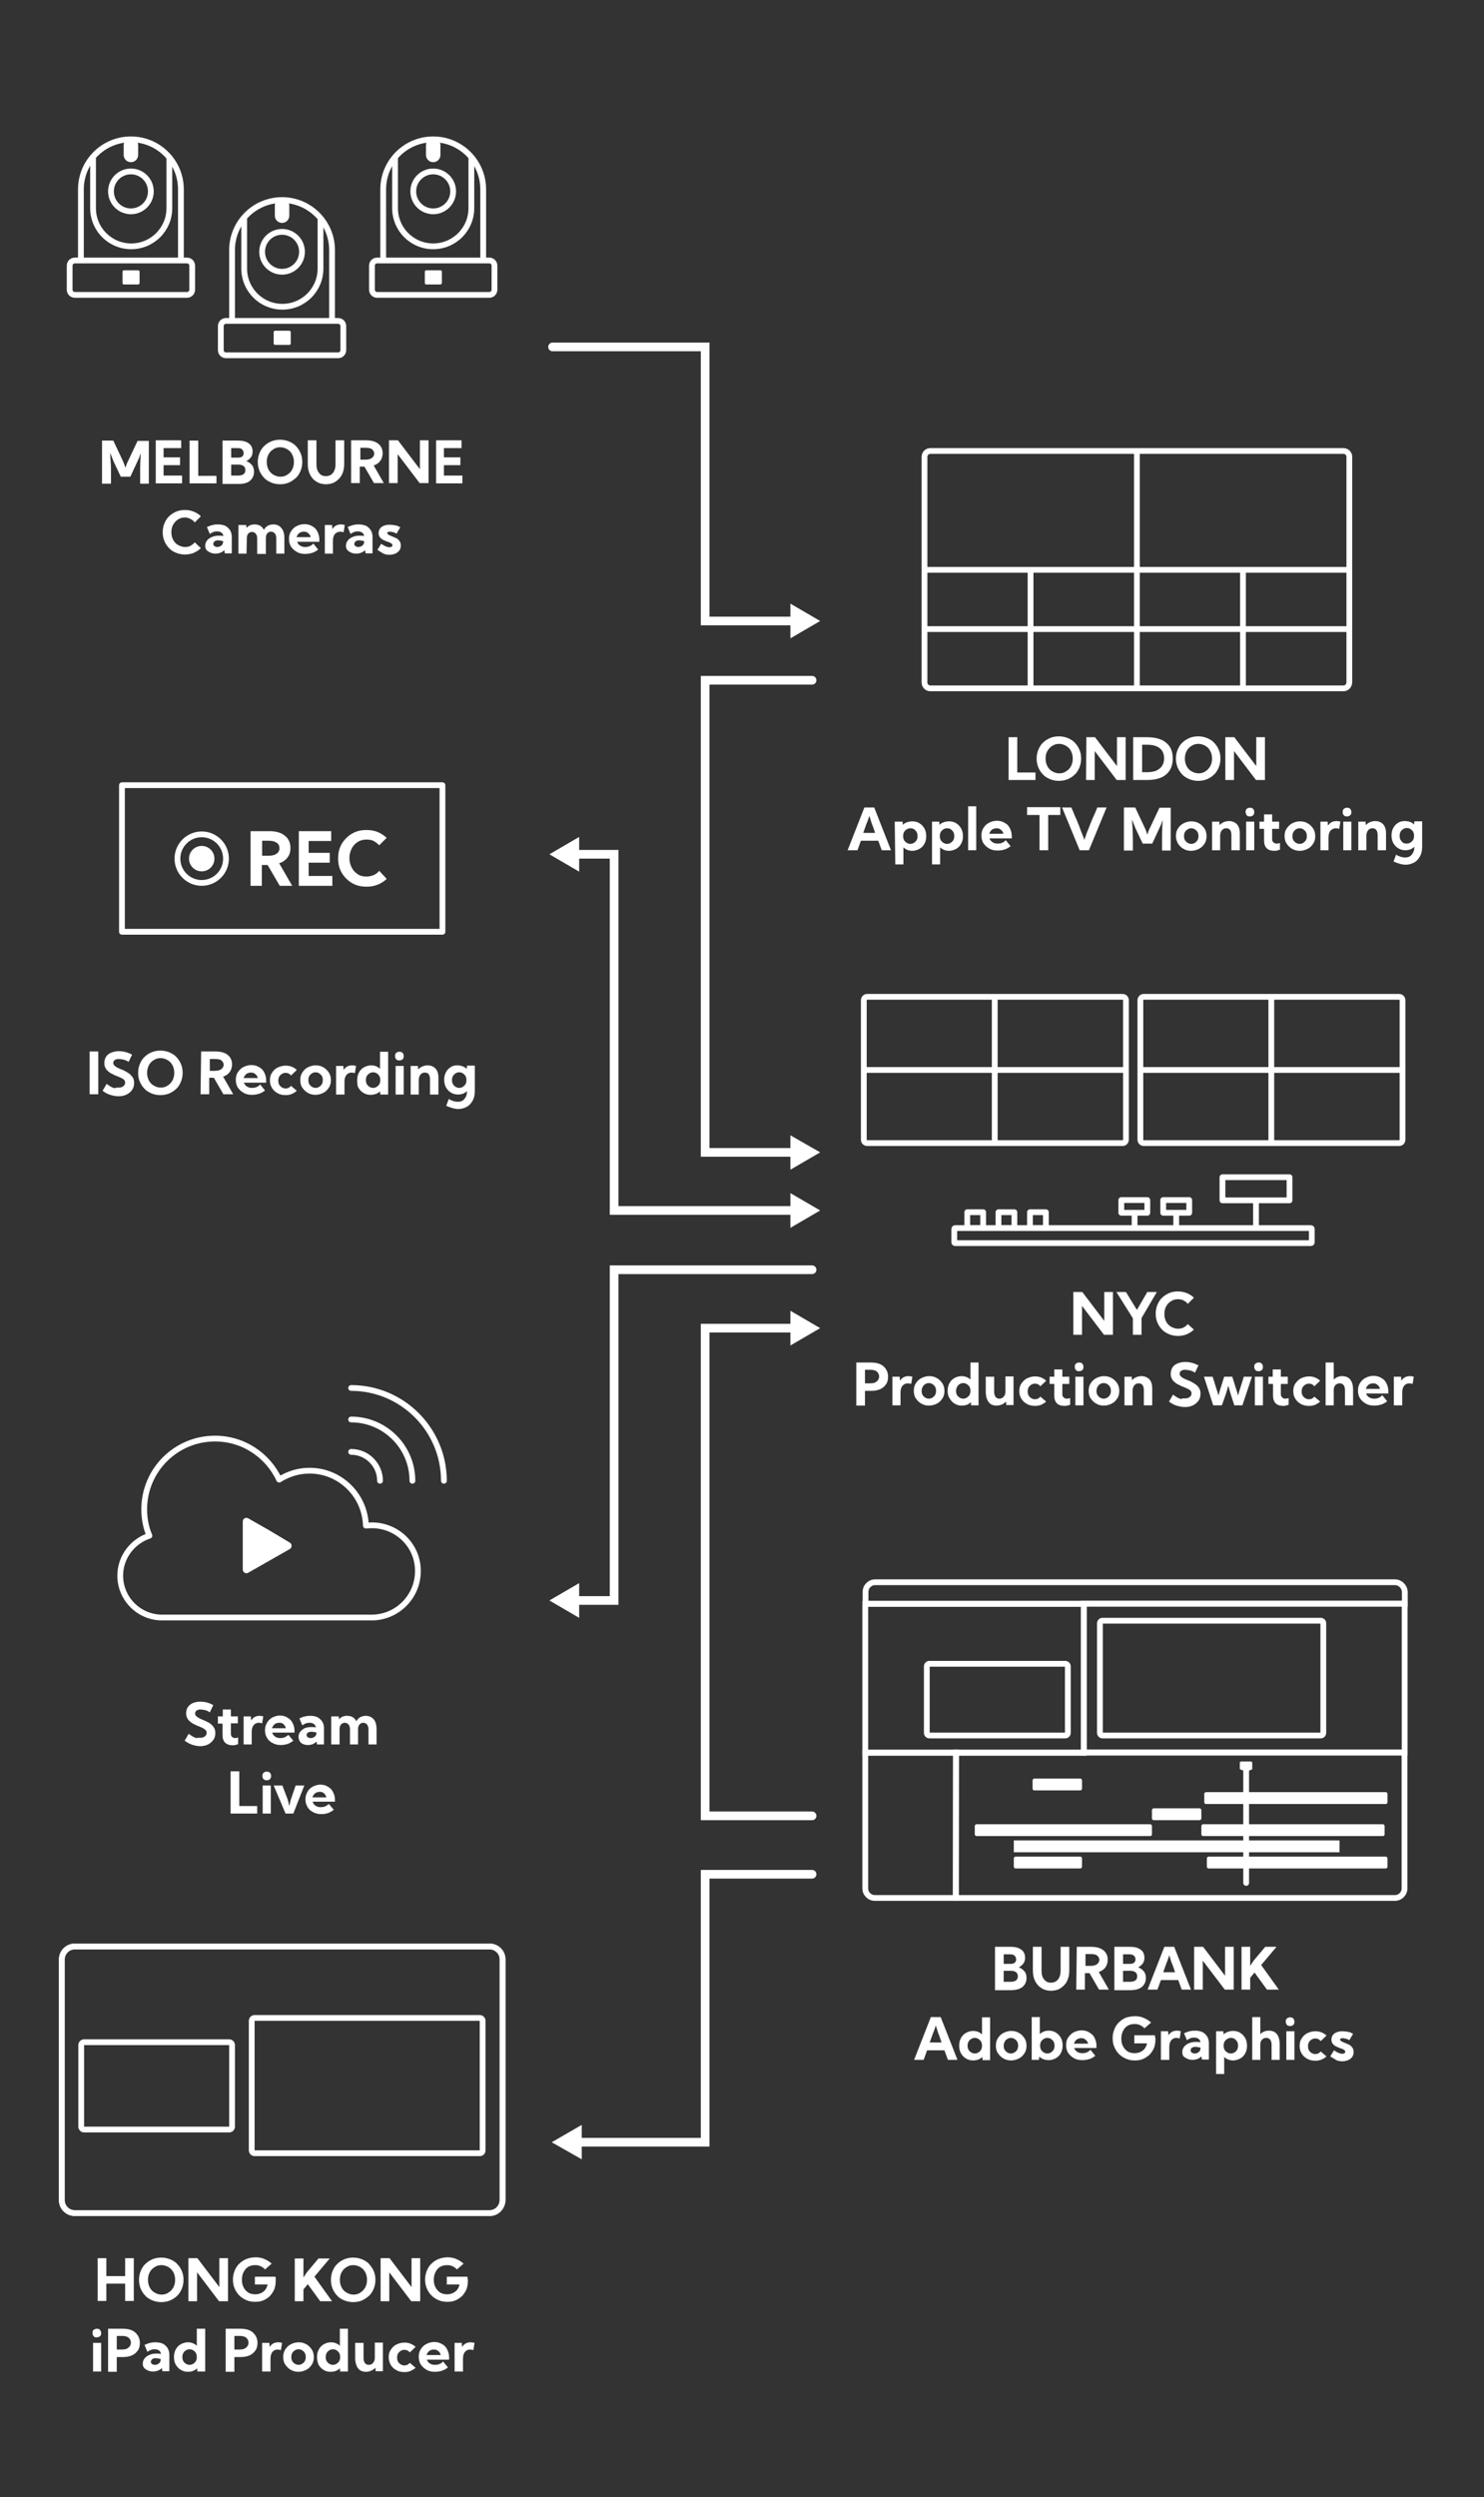 <svg xmlns="http://www.w3.org/2000/svg" xmlns:xlink="http://www.w3.org/1999/xlink" x="0px" y="0px" viewBox="0 0 513.5 863.8" style="enable-background:new 0 0 513.5 863.8;" xml:space="preserve"><rect x="0" y="0" width="513.5" height="863.8" fill="#333333" stroke="none"/> <style type="text/css"> .st0{fill:none;stroke:#FFFFFF;stroke-width:2;stroke-miterlimit:10;} .st1{fill:#FFFFFF;} .st2{fill:none;stroke:#FFFFFF;stroke-width:5;stroke-linecap:round;stroke-miterlimit:10;} .st3{fill:none;stroke:#FFFFFF;stroke-width:2;stroke-linecap:round;stroke-linejoin:round;stroke-miterlimit:10;} .st4{fill:none;stroke:#FFFFFF;stroke-width:2;stroke-linejoin:round;stroke-miterlimit:10;} .st5{fill:none;stroke:#FFFFFF;stroke-width:2;stroke-linecap:round;stroke-miterlimit:10;} .st6{fill:none;stroke:#FFFFFF;stroke-width:3;stroke-linecap:round;stroke-miterlimit:10;} </style> <g id="Layer_9"> </g> <g id="Layer_1"> </g> <g id="Layer_2"> </g> <g id="Layer_3"> </g> <g id="Layer_4"> </g> <g id="Layer_5"> </g> <g id="Layer_6"> </g> <g id="Layer_7"> </g> <g id="Layer_8"> <g> <g> <g> <g> <g> <path class="st0" d="M117,122.9l-38.8,0c-1,0-1.8-0.8-1.8-1.8v-8.3c0-1,0.8-1.8,1.8-1.8l38.8,0c1,0,1.8,0.8,1.8,1.8v8.3 C118.8,122.1,118,122.9,117,122.9z"></path> <path class="st0" d="M114.9,111V86.5c0-9.5-7.7-17.3-17.3-17.3h0c-9.5,0-17.3,7.7-17.3,17.3l0,24.6"></path> <path class="st1" d="M100.1,119.3h-4.9c-0.3,0-0.5-0.2-0.5-0.5v-3.9c0-0.3,0.2-0.5,0.5-0.5h4.9c0.3,0,0.5,0.2,0.5,0.5v3.9 C100.6,119.1,100.4,119.3,100.1,119.3z"></path> <path class="st0" d="M110.9,75.3v17.6c0,7.3-5.9,13.2-13.2,13.2h0c-7.3,0-13.2-5.9-13.2-13.2V75.3"></path> <circle class="st0" cx="97.6" cy="87.1" r="6.9"></circle> <line class="st2" x1="97.6" y1="74.6" x2="97.6" y2="71.1"></line> </g> <g> <g> <path class="st0" d="M64.7,102l-38.8,0c-1,0-1.8-0.8-1.8-1.8v-8.3c0-1,0.8-1.8,1.8-1.8l38.8,0c1,0,1.8,0.8,1.8,1.8l0,8.3 C66.5,101.2,65.7,102,64.7,102z"></path> <path class="st0" d="M62.6,90.1l0-24.6c0-9.5-7.7-17.3-17.3-17.3h0c-9.5,0-17.3,7.7-17.3,17.3l0,24.6"></path> <path class="st1" d="M47.8,98.4h-4.9c-0.3,0-0.5-0.2-0.5-0.5v-3.9c0-0.3,0.2-0.5,0.5-0.5h4.9c0.3,0,0.5,0.2,0.5,0.5v3.9 C48.3,98.1,48.1,98.4,47.8,98.4z"></path> <path class="st0" d="M58.6,54.4v17.6c0,7.3-5.9,13.2-13.2,13.2h0c-7.3,0-13.2-5.9-13.2-13.2l0-17.6"></path> <circle class="st0" cx="45.3" cy="66.2" r="6.9"></circle> <line class="st2" x1="45.3" y1="53.6" x2="45.3" y2="50.2"></line> </g> <g> <path class="st0" d="M169.3,102l-38.8,0c-1,0-1.8-0.8-1.8-1.8l0-8.3c0-1,0.8-1.8,1.8-1.8l38.8,0c1,0,1.8,0.8,1.8,1.8v8.3 C171.1,101.2,170.3,102,169.3,102z"></path> <path class="st0" d="M167.2,90.1V65.5c0-9.5-7.7-17.3-17.3-17.3h0c-9.5,0-17.3,7.7-17.3,17.3l0,24.6"></path> <path class="st1" d="M152.4,98.4h-4.9c-0.3,0-0.5-0.2-0.5-0.5v-3.9c0-0.3,0.2-0.5,0.5-0.5h4.9c0.3,0,0.5,0.2,0.5,0.5v3.9 C152.9,98.1,152.6,98.4,152.4,98.4z"></path> <path class="st0" d="M163.1,54.4v17.6c0,7.3-5.9,13.2-13.2,13.2h0c-7.3,0-13.2-5.9-13.2-13.2V54.4"></path> <circle class="st0" cx="149.9" cy="66.2" r="6.9"></circle> <line class="st2" x1="149.9" y1="53.6" x2="149.9" y2="50.2"></line> </g> </g> </g> <g> <path class="st1" d="M35.3,167.2l0-14.8l3.9,0l3.3,7c0.2,0.4,0.3,0.8,0.5,1.2c0.1,0.4,0.3,0.8,0.4,1.2c0.1-0.4,0.3-0.8,0.4-1.2 c0.2-0.4,0.3-0.8,0.5-1.1l3.3-7h3.9l0,14.8h-3c0-1.8,0-3.6,0-5.3c0-1.7,0.1-3.4,0.2-5.2c-0.2,0.5-0.4,0.9-0.5,1.4 c-0.2,0.4-0.4,0.9-0.6,1.3l-2.5,5.4h-3.3l-2.5-5.3c-0.2-0.5-0.4-1-0.6-1.5c-0.2-0.5-0.4-1-0.6-1.5c0.1,1.1,0.1,2.3,0.2,3.3 s0.1,2.2,0.1,3.4c0,1.2,0,2.5,0,4H35.3z"></path> <path class="st1" d="M53.9,152.3h8.8v2.7l-6.1,0v3.2h5.7v2.7h-5.7v3.6h6.4v2.7h-9.1L53.9,152.3z"></path> <path class="st1" d="M74.9,167.2l-9.3,0v-14.8h3v12.2h6.3V167.2z"></path> <path class="st1" d="M77,167.2v-14.8h5.4c1.6,0,2.8,0.3,3.7,1c0.9,0.6,1.3,1.6,1.3,2.8c0,0.8-0.2,1.5-0.6,2 c-0.4,0.5-0.9,1-1.6,1.3c0.9,0.3,1.5,0.8,2,1.4c0.5,0.6,0.7,1.4,0.7,2.3c0,1.3-0.5,2.3-1.4,3.1s-2.3,1.1-4,1.1H77z M82.3,155 H80v3.3h2.3c0.7,0,1.2-0.1,1.5-0.4c0.4-0.3,0.5-0.7,0.5-1.2c0-0.5-0.2-0.9-0.5-1.2C83.5,155.1,82.9,155,82.3,155z M80,164.5 l2.5,0c0.8,0,1.4-0.2,1.8-0.5c0.4-0.3,0.6-0.8,0.6-1.4c0-0.6-0.2-1.1-0.6-1.4c-0.4-0.3-1-0.5-1.8-0.5H80V164.5z"></path> <path class="st1" d="M89.2,159.8c0-1.1,0.2-2.1,0.6-3.1c0.4-0.9,0.9-1.8,1.6-2.4c0.7-0.7,1.5-1.2,2.4-1.6 c0.9-0.4,2-0.6,3.1-0.6s2.1,0.2,3.1,0.6c0.9,0.4,1.8,0.9,2.4,1.6c0.7,0.7,1.2,1.5,1.6,2.4c0.4,0.9,0.6,2,0.6,3.1 s-0.2,2.1-0.6,3.1c-0.4,0.9-0.9,1.8-1.6,2.4s-1.5,1.2-2.4,1.6c-0.9,0.4-2,0.6-3.1,0.6c-1.1,0-2.1-0.2-3.1-0.6 c-0.9-0.4-1.8-0.9-2.4-1.6c-0.7-0.7-1.2-1.5-1.6-2.4C89.4,161.9,89.2,160.9,89.2,159.8z M92.3,159.8c0,1,0.2,1.8,0.6,2.6 c0.4,0.8,1,1.4,1.7,1.8c0.7,0.4,1.5,0.7,2.4,0.7c0.9,0,1.7-0.2,2.4-0.7c0.7-0.4,1.3-1,1.7-1.8c0.4-0.8,0.6-1.6,0.6-2.6 c0-1-0.2-1.8-0.6-2.6c-0.4-0.8-1-1.4-1.7-1.8c-0.7-0.4-1.5-0.7-2.4-0.7c-0.9,0-1.7,0.2-2.4,0.7c-0.7,0.4-1.3,1-1.7,1.8 C92.5,157.9,92.3,158.8,92.3,159.8z"></path> <path class="st1" d="M109.5,152.3l0,8.3c0,1.3,0.3,2.3,0.9,3c0.6,0.8,1.4,1.1,2.4,1.1c1,0,1.8-0.4,2.4-1.1 c0.6-0.8,0.9-1.8,0.9-3v-8.3h3l0,8.3c0,1.4-0.3,2.6-0.8,3.6c-0.5,1-1.3,1.8-2.2,2.4s-2.1,0.9-3.3,0.9c-1.3,0-2.4-0.3-3.3-0.9 c-1-0.6-1.7-1.4-2.2-2.4c-0.5-1-0.8-2.2-0.8-3.6v-8.3H109.5z"></path> <path class="st1" d="M121.7,152.3l5,0c1.8,0,3.2,0.4,4.2,1.2c1,0.8,1.5,1.9,1.5,3.3c0,1-0.3,1.9-0.8,2.6 c-0.5,0.7-1.3,1.3-2.3,1.6l3.5,6.1l-3.4,0l-3.3-5.7h-1.6v5.7h-3V152.3z M126.4,159c1,0,1.8-0.2,2.3-0.6 c0.5-0.4,0.8-0.9,0.8-1.5s-0.3-1.1-0.8-1.5c-0.5-0.4-1.3-0.5-2.3-0.5h-1.7v4.1H126.4z"></path> <path class="st1" d="M134.7,152.3h3l7.6,10v-10h3v14.8h-3.1l-7.6-10v10h-3V152.3z"></path> <path class="st1" d="M150.9,152.3l8.8,0v2.7h-6.1v3.2h5.7v2.7l-5.7,0v3.6h6.4v2.7h-9.1V152.3z"></path> <path class="st1" d="M69.5,189.6c-0.7,0.7-1.5,1.2-2.4,1.6s-2,0.6-3.1,0.6c-1.1,0-2.1-0.2-3.1-0.6s-1.8-0.9-2.4-1.6 c-0.7-0.7-1.2-1.5-1.6-2.4c-0.4-0.9-0.6-2-0.6-3.1c0-1.1,0.2-2.1,0.6-3.1c0.4-0.9,0.9-1.8,1.6-2.4c0.7-0.7,1.5-1.2,2.4-1.6 c0.9-0.4,2-0.6,3.1-0.6c1.1,0,2.1,0.2,3.1,0.6c0.9,0.4,1.8,0.9,2.4,1.6l-2.1,2.1c-0.4-0.5-0.9-0.9-1.5-1.2S64.7,179,64,179 c-0.9,0-1.7,0.2-2.4,0.7c-0.7,0.4-1.2,1-1.7,1.8c-0.4,0.8-0.6,1.6-0.6,2.6c0,1,0.2,1.8,0.6,2.6c0.4,0.8,1,1.4,1.7,1.8 c0.7,0.4,1.5,0.7,2.4,0.7c0.7,0,1.4-0.1,1.9-0.4s1.1-0.7,1.5-1.2L69.5,189.6z"></path> <path class="st1" d="M71,188.8c0-0.7,0.2-1.2,0.6-1.8c0.4-0.5,0.9-0.9,1.6-1.2c0.7-0.3,1.4-0.5,2.3-0.5c0.3,0,0.6,0,0.9,0 c0.3,0,0.6,0.1,0.9,0.1c-0.2-1.1-1-1.6-2.3-1.6c-0.8,0-1.6,0.3-2.4,0.9l-1-2.4c0.7-0.3,1.4-0.6,2-0.7c0.7-0.2,1.3-0.2,1.9-0.2 c1,0,1.8,0.2,2.5,0.5c0.7,0.4,1.2,0.9,1.6,1.5c0.4,0.7,0.6,1.4,0.6,2.3v5.7h-2.4l-0.2-1.1c-0.4,0.4-0.8,0.7-1.4,0.9 c-0.5,0.2-1.1,0.3-1.7,0.3c-1,0-1.8-0.3-2.5-0.8C71.3,190.3,71,189.6,71,188.8z M73.8,188.1c0,0.3,0.1,0.6,0.4,0.8 c0.3,0.2,0.6,0.3,1,0.3c0.6,0,1-0.2,1.4-0.5c0.4-0.3,0.6-0.8,0.6-1.3v-0.2c-0.2-0.1-0.5-0.1-0.8-0.2c-0.3,0-0.6-0.1-0.8-0.1 c-0.6,0-1,0.1-1.3,0.3C74,187.5,73.8,187.8,73.8,188.1z"></path> <path class="st1" d="M85.3,191.5h-2.8v-9.9h2.7l0.1,1c0.7-0.8,1.6-1.2,2.8-1.2c1.5,0,2.6,0.6,3.2,1.9c0.3-0.6,0.8-1.1,1.3-1.4 s1.2-0.5,2-0.5c1.2,0,2.1,0.4,2.8,1.3c0.7,0.8,1,2,1,3.5v5.3h-2.8v-5.3c0-0.8-0.2-1.3-0.5-1.7c-0.4-0.4-0.8-0.6-1.3-0.6 c-0.5,0-1,0.2-1.3,0.6c-0.4,0.4-0.5,1-0.5,1.8l0,5.3H89v-5.3c0-0.8-0.2-1.3-0.5-1.7c-0.4-0.4-0.8-0.6-1.3-0.6 c-0.5,0-1,0.2-1.3,0.6c-0.4,0.4-0.5,1-0.5,1.8L85.3,191.5z"></path> <path class="st1" d="M102.8,187.4c0.2,0.5,0.5,1,1,1.3c0.5,0.3,1,0.5,1.7,0.5c0.7,0,1.3-0.1,1.7-0.3c0.5-0.2,0.9-0.5,1.2-0.9 l1.7,2.1c-0.8,0.6-1.5,1-2.3,1.2c-0.7,0.2-1.5,0.3-2.2,0.3c-1.1,0-2.1-0.2-2.9-0.7c-0.8-0.4-1.5-1.1-2-1.8 c-0.5-0.8-0.7-1.7-0.7-2.7c0-1,0.2-1.9,0.7-2.6c0.5-0.8,1.1-1.4,1.9-1.8c0.8-0.4,1.7-0.7,2.7-0.7c1,0,1.9,0.2,2.7,0.7 c0.8,0.4,1.4,1,1.8,1.8c0.4,0.8,0.7,1.7,0.7,2.7v0.9H102.8z M107.5,185.8c-0.1-0.6-0.4-1-0.9-1.4c-0.4-0.4-0.9-0.5-1.5-0.5 c-0.6,0-1.1,0.2-1.6,0.5c-0.4,0.4-0.7,0.8-0.9,1.4H107.5z"></path> <path class="st1" d="M112.4,191.5l0-9.9h2.5l0.1,1.4c0.7-1.1,1.7-1.6,3-1.6c0.4,0,0.9,0.1,1.3,0.2l-0.4,2.5 c-0.4-0.1-0.8-0.2-1.1-0.2c-0.8,0-1.4,0.3-1.9,0.8c-0.5,0.6-0.7,1.4-0.7,2.4v4.4H112.4z"></path> <path class="st1" d="M119.7,188.8c0-0.7,0.2-1.2,0.6-1.8c0.4-0.5,0.9-0.9,1.6-1.2c0.7-0.3,1.4-0.5,2.3-0.5c0.3,0,0.6,0,0.9,0 c0.3,0,0.6,0.1,0.9,0.1c-0.2-1.1-1-1.6-2.3-1.6c-0.8,0-1.6,0.3-2.4,0.9l-1-2.4c0.7-0.3,1.4-0.6,2-0.7c0.7-0.2,1.3-0.2,1.9-0.2 c1,0,1.8,0.2,2.5,0.5c0.7,0.4,1.2,0.9,1.6,1.5c0.4,0.7,0.6,1.4,0.6,2.3v5.7l-2.4,0l-0.2-1.1c-0.4,0.4-0.8,0.7-1.4,0.9 c-0.5,0.2-1.1,0.3-1.7,0.3c-1,0-1.8-0.3-2.5-0.8S119.7,189.6,119.7,188.8z M122.6,188.1c0,0.3,0.1,0.6,0.4,0.8 c0.3,0.2,0.6,0.3,1,0.3c0.6,0,1-0.2,1.4-0.5c0.4-0.3,0.6-0.8,0.6-1.3v-0.2c-0.2-0.1-0.5-0.1-0.8-0.2c-0.3,0-0.6-0.1-0.8-0.1 c-0.6,0-1,0.1-1.3,0.3C122.8,187.5,122.6,187.8,122.6,188.1z"></path> <path class="st1" d="M130.6,190.2l1.3-2.1c0.6,0.4,1.1,0.7,1.6,0.9c0.5,0.2,0.9,0.3,1.3,0.3c0.3,0,0.5-0.1,0.7-0.2 c0.2-0.1,0.3-0.3,0.3-0.5c0-0.3-0.2-0.5-0.5-0.7c-0.3-0.2-0.7-0.4-1.2-0.5c-0.5-0.2-0.9-0.4-1.4-0.6c-0.5-0.2-0.9-0.6-1.2-0.9 c-0.3-0.4-0.5-0.9-0.5-1.5c0-0.8,0.3-1.5,1-2.1c0.7-0.5,1.6-0.8,2.8-0.8c0.6,0,1.2,0.1,1.9,0.2c0.7,0.1,1.3,0.4,1.8,0.7 l-1.3,2.2c-0.3-0.2-0.7-0.4-1.1-0.5c-0.5-0.1-0.9-0.2-1.2-0.2c-0.2,0-0.4,0-0.6,0.1c-0.2,0.1-0.3,0.2-0.3,0.4 c0,0.2,0.2,0.4,0.5,0.6c0.3,0.2,0.7,0.3,1.1,0.5c0.5,0.2,0.9,0.4,1.4,0.6c0.5,0.2,0.9,0.6,1.2,1s0.5,0.9,0.5,1.6 s-0.2,1.2-0.5,1.7c-0.4,0.5-0.8,0.8-1.4,1.1c-0.6,0.2-1.2,0.4-2,0.4c-0.7,0-1.4-0.1-2.1-0.4C132,191.1,131.3,190.7,130.6,190.2 z"></path> </g> </g> <g> <g> <path class="st0" d="M464.9,238.1l-143,0c-1.1,0-2-0.9-2-2l0-78.1c0-1.1,0.9-2,2-2l143,0c1.1,0,2,0.9,2,2v78.1 C466.8,237.2,466,238.1,464.9,238.1z"></path> <line class="st0" x1="393.4" y1="156.1" x2="393.4" y2="238.1"></line> <line class="st0" x1="356.6" y1="197.1" x2="356.6" y2="238.1"></line> <line class="st0" x1="466.8" y1="197.1" x2="319.9" y2="197.1"></line> <line class="st0" x1="466.8" y1="217.6" x2="319.9" y2="217.6"></line> <line class="st0" x1="430.1" y1="197.1" x2="430.1" y2="238.1"></line> </g> <g> <path class="st1" d="M358.3,269.8H349V255h3v12.2h6.3V269.8z"></path> <path class="st1" d="M358.7,262.4c0-1.1,0.2-2.1,0.6-3.1c0.4-0.9,0.9-1.8,1.6-2.4c0.7-0.7,1.5-1.2,2.4-1.6 c0.9-0.4,2-0.6,3.1-0.6c1.1,0,2.1,0.2,3.1,0.6c0.9,0.4,1.8,0.9,2.4,1.6c0.7,0.7,1.2,1.5,1.6,2.4c0.4,0.9,0.6,2,0.6,3.1 c0,1.1-0.2,2.1-0.6,3.1c-0.4,0.9-0.9,1.8-1.6,2.4c-0.7,0.7-1.5,1.2-2.4,1.6c-0.9,0.4-2,0.6-3.1,0.6c-1.1,0-2.1-0.2-3.1-0.6 c-0.9-0.4-1.8-0.9-2.4-1.6c-0.7-0.7-1.2-1.5-1.6-2.4C358.9,264.5,358.7,263.5,358.7,262.4z M361.8,262.4c0,1,0.2,1.8,0.6,2.6 c0.4,0.8,1,1.4,1.7,1.8c0.7,0.4,1.5,0.7,2.4,0.7c0.9,0,1.7-0.2,2.4-0.7c0.7-0.4,1.3-1,1.7-1.8c0.4-0.8,0.6-1.6,0.6-2.6 s-0.2-1.8-0.6-2.6c-0.4-0.8-1-1.4-1.7-1.8c-0.7-0.4-1.5-0.7-2.4-0.7c-0.9,0-1.7,0.2-2.4,0.7c-0.7,0.4-1.2,1-1.7,1.8 C362,260.5,361.8,261.4,361.8,262.4z"></path> <path class="st1" d="M375.9,255h3l7.6,10v-10h3v14.8h-3.1l-7.6-10v10h-3L375.9,255z"></path> <path class="st1" d="M396.8,269.8h-4.7l0-14.8h4.7c2.9,0,5.2,0.6,6.7,1.9c1.6,1.3,2.3,3.1,2.3,5.5c0,2.4-0.8,4.2-2.3,5.5 C402,269.2,399.7,269.8,396.8,269.8z M396.9,267.1c1.9,0,3.4-0.4,4.4-1.3c1-0.8,1.5-2,1.5-3.5c0-1.5-0.5-2.7-1.5-3.5 c-1-0.8-2.5-1.2-4.4-1.2h-1.7l0,9.5H396.9z"></path> <path class="st1" d="M406.9,262.4c0-1.1,0.2-2.1,0.6-3.1c0.4-0.9,0.9-1.8,1.6-2.4c0.7-0.7,1.5-1.2,2.4-1.6 c0.9-0.4,2-0.6,3.1-0.6c1.1,0,2.1,0.2,3.1,0.6c0.9,0.4,1.8,0.9,2.4,1.6c0.7,0.7,1.2,1.5,1.6,2.4c0.4,0.9,0.6,2,0.6,3.1 c0,1.1-0.2,2.1-0.6,3.1c-0.4,0.9-0.9,1.8-1.6,2.4c-0.7,0.7-1.5,1.2-2.4,1.6c-0.9,0.4-2,0.6-3.1,0.6c-1.1,0-2.1-0.2-3.1-0.6 c-0.9-0.4-1.8-0.9-2.4-1.6c-0.7-0.7-1.2-1.5-1.6-2.4C407.1,264.5,406.9,263.5,406.9,262.4z M410,262.4c0,1,0.2,1.8,0.6,2.6 c0.4,0.8,1,1.4,1.7,1.8c0.7,0.4,1.5,0.7,2.4,0.7c0.9,0,1.7-0.2,2.4-0.7c0.7-0.4,1.2-1,1.7-1.8c0.4-0.8,0.6-1.6,0.6-2.6 s-0.2-1.8-0.6-2.6c-0.4-0.8-1-1.4-1.7-1.8c-0.7-0.4-1.5-0.7-2.4-0.7c-0.9,0-1.7,0.2-2.4,0.7c-0.7,0.4-1.3,1-1.7,1.8 C410.2,260.5,410,261.4,410,262.4z"></path> <path class="st1" d="M424.1,255h3l7.6,10v-10h3l0,14.8h-3.1l-7.6-10v10h-3V255z"></path> <path class="st1" d="M293.3,294.1l5.8-14.8h3.4l5.8,14.8h-3.2l-1.2-3.3h-6l-1.2,3.3H293.3z M302.8,288.1 c-0.4-1.2-0.7-2.2-1.1-3.1c-0.3-0.9-0.6-1.9-0.9-2.8c-0.3,1-0.6,1.9-1,2.8c-0.3,0.9-0.7,2-1.1,3.1H302.8z"></path> <path class="st1" d="M309.6,284.2h2.7l0.1,1.1c0.4-0.4,0.9-0.7,1.5-0.9c0.6-0.2,1.2-0.3,1.8-0.3c0.9,0,1.8,0.2,2.5,0.7 c0.7,0.4,1.3,1.1,1.7,1.8c0.4,0.8,0.6,1.7,0.6,2.6c0,1-0.2,1.9-0.6,2.6c-0.4,0.8-1,1.4-1.7,1.8c-0.7,0.4-1.6,0.7-2.5,0.7 c-0.6,0-1.2-0.1-1.7-0.3c-0.5-0.2-1-0.5-1.4-0.9v5.9h-2.8L309.6,284.2z M315,286.5c-0.7,0-1.3,0.3-1.8,0.8 c-0.5,0.5-0.7,1.1-0.7,1.9c0,0.8,0.2,1.4,0.7,1.9c0.5,0.5,1.1,0.8,1.8,0.8c0.7,0,1.3-0.3,1.8-0.8c0.5-0.5,0.7-1.1,0.7-1.9 c0-0.8-0.2-1.4-0.7-1.9C316.3,286.7,315.7,286.5,315,286.5z"></path> <path class="st1" d="M322.3,284.2h2.7l0.1,1.1c0.4-0.4,0.9-0.7,1.5-0.9c0.6-0.2,1.2-0.3,1.8-0.3c0.9,0,1.8,0.2,2.5,0.7 c0.7,0.4,1.3,1.1,1.7,1.8c0.4,0.8,0.6,1.7,0.6,2.6c0,1-0.2,1.9-0.6,2.6c-0.4,0.8-1,1.4-1.7,1.8c-0.7,0.4-1.6,0.7-2.5,0.7 c-0.6,0-1.2-0.1-1.7-0.3c-0.5-0.2-1-0.5-1.4-0.9v5.9h-2.8V284.2z M327.7,286.5c-0.7,0-1.3,0.3-1.8,0.8 c-0.5,0.5-0.7,1.1-0.7,1.9c0,0.8,0.2,1.4,0.7,1.9c0.5,0.5,1.1,0.8,1.8,0.8c0.7,0,1.3-0.3,1.8-0.8c0.5-0.5,0.7-1.1,0.7-1.9 c0-0.8-0.2-1.4-0.7-1.9C329,286.7,328.4,286.5,327.7,286.5z"></path> <path class="st1" d="M337.8,278.9v15.2H335v-15.2H337.8z"></path> <path class="st1" d="M342.4,290c0.2,0.5,0.5,1,1,1.3c0.5,0.3,1,0.5,1.7,0.5c0.7,0,1.3-0.1,1.7-0.3c0.5-0.2,0.9-0.5,1.2-0.9 l1.7,2.1c-0.8,0.6-1.5,1-2.3,1.2c-0.7,0.2-1.5,0.3-2.2,0.3c-1.1,0-2.1-0.2-2.9-0.7c-0.8-0.4-1.5-1.1-2-1.8 c-0.5-0.8-0.7-1.7-0.7-2.7c0-1,0.2-1.9,0.7-2.6c0.5-0.8,1.1-1.4,1.9-1.8c0.8-0.4,1.7-0.7,2.7-0.7c1,0,1.9,0.2,2.7,0.7 c0.8,0.4,1.4,1,1.8,1.8c0.4,0.8,0.7,1.7,0.7,2.7v0.9H342.4z M347.2,288.4c-0.1-0.6-0.4-1-0.9-1.4c-0.4-0.4-0.9-0.5-1.5-0.5 c-0.6,0-1.1,0.2-1.6,0.5c-0.4,0.4-0.7,0.8-0.9,1.4H347.2z"></path> <path class="st1" d="M355.4,281.9v-2.7h11.5v2.7h-4.2v12.2h-3v-12.2H355.4z"></path> <path class="st1" d="M367.5,279.3h3.2c0.4,0.9,0.8,1.8,1.1,2.6c0.3,0.8,0.7,1.5,1,2.3c0.3,0.7,0.6,1.5,0.9,2.3 c0.3,0.8,0.6,1.7,1,2.6c0.1,0.3,0.2,0.5,0.3,0.8c0.1,0.2,0.2,0.5,0.2,0.7c0.1-0.2,0.1-0.5,0.2-0.7c0.1-0.2,0.2-0.5,0.3-0.8 c0.3-1,0.7-1.8,1-2.6c0.3-0.8,0.6-1.5,0.9-2.3c0.3-0.7,0.6-1.5,1-2.3s0.7-1.6,1.1-2.6h3.2l-6.1,14.8h-3.2L367.5,279.3z"></path> <path class="st1" d="M388.9,294.1v-14.8h3.9l3.3,7c0.2,0.4,0.3,0.8,0.5,1.2c0.1,0.4,0.3,0.8,0.4,1.2c0.1-0.4,0.3-0.8,0.4-1.2 c0.2-0.4,0.3-0.8,0.5-1.1l3.3-7h3.9v14.8h-3c0-1.8,0-3.6,0-5.3c0-1.7,0.1-3.4,0.2-5.2c-0.2,0.5-0.4,0.9-0.5,1.4 c-0.2,0.4-0.4,0.9-0.6,1.3l-2.5,5.4h-3.3l-2.5-5.3c-0.2-0.5-0.4-1-0.6-1.5s-0.4-1-0.6-1.5c0.1,1.1,0.1,2.3,0.2,3.3 c0,1.1,0.1,2.2,0.1,3.4c0,1.2,0,2.5,0,4H388.9z"></path> <path class="st1" d="M406.9,289.2c0-1,0.2-1.9,0.7-2.6c0.5-0.8,1.1-1.4,1.9-1.8c0.8-0.4,1.7-0.7,2.7-0.7s1.9,0.2,2.7,0.7 c0.8,0.4,1.4,1.1,1.9,1.8c0.5,0.8,0.7,1.7,0.7,2.6c0,1-0.2,1.9-0.7,2.6c-0.5,0.8-1.1,1.4-1.9,1.8c-0.8,0.4-1.7,0.7-2.7,0.7 s-1.9-0.2-2.7-0.7c-0.8-0.4-1.4-1.1-1.9-1.8C407.2,291,406.9,290.2,406.9,289.2z M409.7,289.2c0,0.8,0.2,1.4,0.7,1.9 c0.5,0.5,1.1,0.8,1.8,0.8c0.7,0,1.3-0.3,1.8-0.8c0.5-0.5,0.7-1.1,0.7-1.9s-0.2-1.4-0.7-1.9c-0.5-0.5-1.1-0.8-1.8-0.8 c-0.7,0-1.3,0.3-1.8,0.8C409.9,287.8,409.7,288.4,409.7,289.2z"></path> <path class="st1" d="M419.4,294.1v-9.9h2.5l0.1,1.2c0.4-0.4,0.9-0.8,1.4-1c0.5-0.2,1.1-0.4,1.8-0.4c1.2,0,2.1,0.4,2.8,1.1 c0.7,0.8,1,1.8,1,3.2v5.8h-2.9v-5.2c0-1.6-0.6-2.4-1.8-2.4c-0.6,0-1.1,0.2-1.5,0.7c-0.4,0.5-0.6,1.1-0.6,1.9v5H419.4z"></path> <path class="st1" d="M431,280.9c0-0.5,0.1-0.9,0.4-1.1c0.3-0.3,0.7-0.4,1.1-0.4c0.5,0,0.9,0.1,1.1,0.4c0.3,0.3,0.4,0.7,0.4,1.1 c0,0.5-0.1,0.9-0.4,1.1c-0.3,0.3-0.7,0.4-1.1,0.4c-0.5,0-0.9-0.1-1.1-0.4C431.2,281.7,431,281.3,431,280.9z M431.2,294.1v-9.9 h2.8v9.9H431.2z"></path> <path class="st1" d="M435.8,284.2h1.6v-2.5h2.8v2.5h2.4v2.5h-2.4v3.6c0,0.5,0.1,0.8,0.5,1.1c0.3,0.3,0.7,0.4,1.1,0.4 c0.3,0,0.7-0.1,1.1-0.2v2.3c-0.6,0.2-1.2,0.4-1.9,0.4c-1.2,0-2.1-0.3-2.7-0.9c-0.6-0.6-0.9-1.5-0.9-2.7v-4h-1.6V284.2z"></path> <path class="st1" d="M444.5,289.2c0-1,0.2-1.9,0.7-2.6s1.1-1.4,1.9-1.8c0.8-0.4,1.7-0.7,2.7-0.7s1.9,0.2,2.7,0.7 c0.8,0.4,1.4,1.1,1.9,1.8c0.5,0.8,0.7,1.7,0.7,2.6c0,1-0.2,1.9-0.7,2.6c-0.5,0.8-1.1,1.4-1.9,1.8c-0.8,0.4-1.7,0.7-2.7,0.7 s-1.9-0.2-2.7-0.7c-0.8-0.4-1.4-1.1-1.9-1.8C444.7,291,444.5,290.2,444.5,289.2z M447.2,289.2c0,0.8,0.2,1.4,0.7,1.9 c0.5,0.5,1.1,0.8,1.8,0.8c0.7,0,1.3-0.3,1.8-0.8c0.5-0.5,0.7-1.1,0.7-1.9c0-0.8-0.2-1.4-0.7-1.9c-0.5-0.5-1.1-0.8-1.8-0.8 c-0.7,0-1.3,0.3-1.8,0.8C447.5,287.8,447.2,288.4,447.2,289.2z"></path> <path class="st1" d="M456.9,294.1v-9.9h2.5l0.1,1.4c0.7-1.1,1.7-1.6,3-1.6c0.4,0,0.9,0.1,1.3,0.2l-0.4,2.5 c-0.4-0.1-0.8-0.2-1.1-0.2c-0.8,0-1.4,0.3-1.9,0.8c-0.5,0.6-0.7,1.4-0.7,2.4v4.4H456.9z"></path> <path class="st1" d="M464.6,280.9c0-0.5,0.1-0.9,0.4-1.1c0.3-0.3,0.7-0.4,1.1-0.4c0.5,0,0.9,0.1,1.1,0.4 c0.3,0.3,0.4,0.7,0.4,1.1c0,0.5-0.1,0.9-0.4,1.1c-0.3,0.3-0.7,0.4-1.1,0.4c-0.5,0-0.9-0.1-1.1-0.4 C464.7,281.7,464.6,281.3,464.6,280.9z M464.8,294.1v-9.9h2.8v9.9H464.8z"></path> <path class="st1" d="M470,294.1v-9.9h2.5l0.1,1.2c0.4-0.4,0.9-0.8,1.4-1s1.1-0.4,1.8-0.4c1.2,0,2.1,0.4,2.8,1.1 c0.7,0.8,1,1.8,1,3.2v5.8h-2.9v-5.2c0-1.6-0.6-2.4-1.8-2.4c-0.6,0-1.1,0.2-1.5,0.7c-0.4,0.5-0.6,1.1-0.6,1.9v5H470z"></path> <path class="st1" d="M486.1,284c0.6,0,1.2,0.1,1.8,0.3c0.6,0.2,1,0.5,1.4,0.9l0.1-1.1h2.7v8.7c0,1.3-0.2,2.4-0.7,3.3 c-0.5,0.9-1.1,1.7-2,2.2c-0.9,0.5-1.9,0.8-3,0.8c-0.6,0-1.3-0.1-2-0.3c-0.7-0.2-1.5-0.5-2.2-0.8l0.9-2.4 c0.3,0.3,0.8,0.5,1.4,0.7c0.6,0.2,1.2,0.3,1.7,0.3c1,0,1.8-0.3,2.3-1c0.6-0.7,0.9-1.5,0.9-2.7v0c-0.4,0.4-0.9,0.7-1.4,0.9 c-0.5,0.2-1.1,0.3-1.7,0.3c-0.9,0-1.7-0.2-2.5-0.7c-0.7-0.4-1.3-1.1-1.7-1.8c-0.4-0.8-0.6-1.7-0.6-2.6c0-1,0.2-1.9,0.6-2.6 c0.4-0.8,1-1.4,1.7-1.8C484.4,284.2,485.2,284,486.1,284z M486.8,291.8c0.7,0,1.3-0.3,1.8-0.8c0.5-0.5,0.7-1.1,0.7-1.9 c0-0.8-0.2-1.4-0.7-1.9c-0.5-0.5-1.1-0.8-1.8-0.8c-0.7,0-1.3,0.3-1.8,0.8c-0.5,0.5-0.7,1.1-0.7,1.9c0,0.8,0.2,1.4,0.7,1.9 C485.4,291.6,486,291.8,486.8,291.8z"></path> </g> </g> <g> <g> <g> <g> <path class="st0" d="M388.4,395.4l-88.3,0c-0.7,0-1.2-0.5-1.2-1.2l0-48.2c0-0.7,0.5-1.2,1.2-1.2l88.3,0 c0.7,0,1.2,0.5,1.2,1.2l0,48.2C389.6,394.9,389.1,395.4,388.4,395.4z"></path> <line class="st0" x1="344.2" y1="344.8" x2="344.2" y2="395.4"></line> <line class="st0" x1="389.6" y1="370.1" x2="298.9" y2="370.1"></line> </g> <g> <path class="st0" d="M484.1,395.4l-88.3,0c-0.7,0-1.2-0.5-1.2-1.2V346c0-0.7,0.5-1.2,1.2-1.2l88.3,0c0.7,0,1.2,0.5,1.2,1.2 l0,48.2C485.3,394.9,484.8,395.4,484.1,395.4z"></path> <line class="st0" x1="439.9" y1="344.8" x2="439.9" y2="395.4"></line> <line class="st0" x1="485.3" y1="370.1" x2="394.5" y2="370.1"></line> </g> </g> <g> <path class="st0" d="M330.5,424.8l123.1,0c0.2,0,0.3,0.2,0.3,0.3v4.6c0,0.2-0.2,0.3-0.3,0.3l-123.1,0c-0.2,0-0.3-0.2-0.3-0.3 v-4.6C330.2,425,330.3,424.8,330.5,424.8z"></path> <g> <rect x="334.7" y="419.3" class="st3" width="5.5" height="5.5"></rect> <rect x="345.5" y="419.3" class="st3" width="5.5" height="5.5"></rect> <rect x="356.4" y="419.3" class="st3" width="5.5" height="5.5"></rect> </g> <line class="st0" x1="434.6" y1="424.8" x2="434.6" y2="415.1"></line> <rect x="423" y="407.2" class="st4" width="23.2" height="8"></rect> <line class="st0" x1="407" y1="424.8" x2="407" y2="419.5"></line> <line class="st0" x1="392.6" y1="424.8" x2="392.6" y2="419.5"></line> <rect x="388" y="415.1" class="st4" width="9" height="4.4"></rect> <rect x="402.5" y="415.1" class="st4" width="9" height="4.4"></rect> </g> </g> <g> <path class="st1" d="M371.5,446.9h3l7.6,10v-10h3v14.8h-3.1l-7.6-10v10h-3V446.9z"></path> <path class="st1" d="M386.3,446.9h3.3l3.8,6.2l3.6-6.2h3.3l-5.3,9v5.8h-3V456L386.3,446.9z"></path> <path class="st1" d="M413.1,459.9c-0.7,0.7-1.5,1.2-2.4,1.6c-0.9,0.4-2,0.6-3.1,0.6c-1.1,0-2.1-0.2-3.1-0.6 c-0.9-0.4-1.8-0.9-2.4-1.6c-0.7-0.7-1.2-1.5-1.6-2.4c-0.4-0.9-0.6-2-0.6-3.1c0-1.1,0.2-2.1,0.6-3.1c0.4-0.9,0.9-1.8,1.6-2.4 c0.7-0.7,1.5-1.2,2.4-1.6c0.9-0.4,2-0.6,3.1-0.6s2.1,0.2,3.1,0.6c0.9,0.4,1.8,0.9,2.4,1.6l-2.1,2.1c-0.4-0.5-0.9-0.9-1.5-1.2 c-0.6-0.3-1.2-0.4-1.9-0.4c-0.9,0-1.7,0.2-2.4,0.7c-0.7,0.4-1.3,1-1.7,1.8c-0.4,0.8-0.6,1.6-0.6,2.6s0.2,1.8,0.6,2.6 c0.4,0.8,1,1.4,1.7,1.8c0.7,0.4,1.5,0.7,2.4,0.7c0.7,0,1.4-0.1,1.9-0.4c0.6-0.3,1.1-0.7,1.5-1.2L413.1,459.9z"></path> <path class="st1" d="M296.3,486.1l0-14.8h5.1c1.8,0,3.3,0.4,4.3,1.3c1,0.9,1.6,2.1,1.6,3.6c0,1-0.2,1.9-0.7,2.6 c-0.5,0.7-1.1,1.3-2,1.7c-0.9,0.4-1.9,0.6-3.2,0.6h-2.1v5.1H296.3z M301.1,473.8h-1.8v4.7h1.8c1,0,1.8-0.2,2.3-0.7 c0.5-0.4,0.8-1,0.8-1.7c0-0.7-0.3-1.2-0.8-1.7C302.9,474,302.1,473.8,301.1,473.8z"></path> <path class="st1" d="M308.8,486.1v-9.9h2.5l0.1,1.4c0.7-1.1,1.7-1.6,3-1.6c0.4,0,0.9,0.1,1.3,0.2l-0.4,2.5 c-0.4-0.1-0.8-0.2-1.1-0.2c-0.8,0-1.4,0.3-1.9,0.8c-0.5,0.6-0.7,1.4-0.7,2.4l0,4.4H308.8z"></path> <path class="st1" d="M316.2,481.1c0-1,0.2-1.9,0.7-2.6c0.5-0.8,1.1-1.4,1.9-1.8c0.8-0.4,1.7-0.7,2.7-0.7s1.9,0.2,2.7,0.7 c0.8,0.4,1.4,1.1,1.9,1.8c0.5,0.8,0.7,1.7,0.7,2.6c0,1-0.2,1.9-0.7,2.6c-0.5,0.8-1.1,1.4-1.9,1.8c-0.8,0.4-1.7,0.7-2.7,0.7 c-1,0-1.9-0.2-2.7-0.7c-0.8-0.4-1.4-1.1-1.9-1.8C316.4,483,316.2,482.1,316.2,481.1z M318.9,481.1c0,0.8,0.2,1.4,0.7,1.9 c0.5,0.5,1.1,0.8,1.8,0.8c0.7,0,1.3-0.3,1.8-0.8c0.5-0.5,0.7-1.1,0.7-1.9s-0.2-1.4-0.7-1.9c-0.5-0.5-1.1-0.8-1.8-0.8 c-0.7,0-1.3,0.3-1.8,0.8C319.2,479.7,318.9,480.4,318.9,481.1z"></path> <path class="st1" d="M327.9,481.1c0-1,0.2-1.9,0.6-2.6c0.4-0.8,1-1.4,1.7-1.8c0.7-0.4,1.6-0.7,2.5-0.7c0.6,0,1.2,0.1,1.7,0.3 c0.5,0.2,1,0.5,1.4,0.9l0-5.9l2.8,0v14.8H336L336,485c-0.4,0.4-0.9,0.7-1.4,0.9c-0.6,0.2-1.1,0.3-1.8,0.3 c-0.9,0-1.7-0.2-2.5-0.7c-0.7-0.4-1.3-1.1-1.7-1.8C328.1,483,327.9,482.1,327.9,481.1z M330.8,481.1c0,0.8,0.2,1.4,0.7,1.9 c0.5,0.5,1.1,0.8,1.8,0.8c0.7,0,1.3-0.3,1.8-0.8c0.5-0.5,0.7-1.1,0.7-1.9s-0.2-1.4-0.7-1.9c-0.5-0.5-1.1-0.8-1.8-0.8 c-0.7,0-1.3,0.3-1.8,0.8C331.1,479.7,330.8,480.4,330.8,481.1z"></path> <path class="st1" d="M341.1,476.2h2.9v5.3c0,0.7,0.2,1.3,0.5,1.7c0.3,0.4,0.8,0.6,1.3,0.6c0.6,0,1.1-0.2,1.5-0.7 c0.4-0.4,0.6-1,0.6-1.7h0v-5.3h2.8v9.9h-2.5l-0.1-1.2c-0.4,0.4-0.9,0.8-1.4,1c-0.5,0.2-1.1,0.4-1.8,0.4c-1.3,0-2.2-0.4-2.8-1.2 c-0.6-0.8-1-2-1-3.6V476.2z"></path> <path class="st1" d="M362,484.8c-0.5,0.5-1.1,0.8-1.7,1.1c-0.7,0.3-1.4,0.4-2.2,0.4c-1,0-2-0.2-2.8-0.7 c-0.8-0.4-1.5-1.1-1.9-1.8c-0.5-0.8-0.7-1.7-0.7-2.6c0-1,0.2-1.9,0.7-2.6s1.1-1.4,1.9-1.8c0.8-0.4,1.8-0.7,2.8-0.7 c0.8,0,1.5,0.1,2.2,0.4c0.7,0.3,1.2,0.6,1.7,1.1l-2,1.9c-0.5-0.6-1.1-0.9-1.9-0.9c-0.7,0-1.3,0.3-1.8,0.8 c-0.5,0.5-0.7,1.1-0.7,1.9c0,0.8,0.2,1.4,0.7,1.9s1.1,0.8,1.8,0.8c0.8,0,1.4-0.3,1.9-0.9L362,484.8z"></path> <path class="st1" d="M363.2,476.2h1.6v-2.5h2.8v2.5h2.4v2.5h-2.4v3.6c0,0.5,0.1,0.8,0.5,1.1c0.3,0.3,0.7,0.4,1.1,0.4 c0.3,0,0.7-0.1,1.1-0.2v2.3c-0.6,0.2-1.2,0.4-1.9,0.4c-1.2,0-2.1-0.3-2.7-0.9s-0.9-1.5-0.9-2.7v-4h-1.6V476.2z"></path> <path class="st1" d="M371.9,472.8c0-0.5,0.1-0.9,0.4-1.1c0.3-0.3,0.7-0.4,1.1-0.4c0.5,0,0.9,0.1,1.1,0.4 c0.3,0.3,0.4,0.7,0.4,1.1c0,0.5-0.1,0.9-0.4,1.1c-0.3,0.3-0.7,0.4-1.1,0.4c-0.5,0-0.9-0.1-1.1-0.4 C372.1,473.7,371.9,473.3,371.9,472.8z M372.1,486.1v-9.9h2.8v9.9H372.1z"></path> <path class="st1" d="M376.7,481.1c0-1,0.2-1.9,0.7-2.6c0.5-0.8,1.1-1.4,1.9-1.8c0.8-0.4,1.7-0.7,2.7-0.7c1,0,1.9,0.2,2.7,0.7 c0.8,0.4,1.4,1.1,1.9,1.8c0.5,0.8,0.7,1.7,0.7,2.6c0,1-0.2,1.9-0.7,2.6c-0.5,0.8-1.1,1.4-1.9,1.8c-0.8,0.4-1.7,0.7-2.7,0.7 s-1.9-0.2-2.7-0.7c-0.8-0.4-1.4-1.1-1.9-1.8C376.9,483,376.7,482.1,376.7,481.1z M379.4,481.1c0,0.8,0.2,1.4,0.7,1.9 c0.5,0.5,1.1,0.8,1.8,0.8c0.7,0,1.3-0.3,1.8-0.8c0.5-0.5,0.7-1.1,0.7-1.9c0-0.8-0.2-1.4-0.7-1.9c-0.5-0.5-1.1-0.8-1.8-0.8 c-0.7,0-1.3,0.3-1.8,0.8C379.7,479.7,379.4,480.4,379.4,481.1z"></path> <path class="st1" d="M389.1,486.1v-9.9h2.5l0.1,1.2c0.4-0.4,0.9-0.8,1.4-1c0.5-0.2,1.1-0.4,1.8-0.4c1.2,0,2.1,0.4,2.8,1.1 c0.7,0.8,1,1.8,1,3.2v5.8h-2.9v-5.2c0-1.6-0.6-2.4-1.8-2.4c-0.6,0-1.1,0.2-1.5,0.7c-0.4,0.5-0.6,1.1-0.6,1.9v5H389.1z"></path> <path class="st1" d="M410.2,483.7c0.6,0,1.1-0.2,1.5-0.5c0.4-0.3,0.6-0.8,0.6-1.2c0-0.4-0.1-0.7-0.4-1 c-0.3-0.3-0.6-0.5-1.1-0.7c-0.4-0.2-0.9-0.4-1.4-0.6c-0.5-0.2-1-0.4-1.5-0.7c-0.5-0.2-1-0.5-1.4-0.9c-0.4-0.3-0.8-0.7-1-1.2 c-0.3-0.5-0.4-1-0.4-1.7c0-0.8,0.2-1.5,0.6-2.2c0.4-0.6,1-1.1,1.8-1.4c0.8-0.3,1.6-0.5,2.6-0.5c1.6,0,3.1,0.4,4.6,1.2l-1.2,2.5 c-0.6-0.4-1.3-0.7-1.9-0.8c-0.6-0.1-1.1-0.2-1.5-0.2c-0.6,0-1.1,0.1-1.4,0.4c-0.4,0.2-0.5,0.6-0.5,1c0,0.3,0.1,0.6,0.4,0.9 c0.3,0.3,0.6,0.5,1,0.7c0.4,0.2,0.9,0.4,1.4,0.6c0.5,0.2,1,0.4,1.5,0.7c0.5,0.3,1,0.6,1.4,0.9c0.4,0.3,0.8,0.8,1.1,1.3 c0.3,0.5,0.4,1.1,0.4,1.8c0,0.9-0.2,1.7-0.7,2.4c-0.5,0.7-1.1,1.2-1.9,1.6c-0.8,0.4-1.7,0.6-2.8,0.6c-1,0-1.9-0.2-2.9-0.5 c-1-0.3-1.8-0.8-2.6-1.4l1.4-2.4c0.4,0.3,0.8,0.6,1.3,0.9c0.5,0.3,1,0.5,1.5,0.6C409.3,483.6,409.8,483.7,410.2,483.7z"></path> <path class="st1" d="M416.6,476.2h3l1.6,5.1c0.1,0.3,0.2,0.5,0.2,0.7c0.1,0.2,0.1,0.5,0.2,0.7c0.1-0.2,0.1-0.4,0.2-0.7 c0.1-0.2,0.1-0.5,0.2-0.7l1.6-5.1h2.8l1.6,5.1c0.1,0.3,0.2,0.5,0.2,0.7c0.1,0.2,0.1,0.5,0.2,0.7c0.1-0.2,0.1-0.4,0.2-0.7 c0.1-0.2,0.1-0.5,0.2-0.7l1.6-5.1h2.8l-3.3,9.9h-2.8c-0.4-1.2-0.7-2.3-1.1-3.4c-0.3-1.1-0.7-2.3-1-3.4c-0.3,1.2-0.6,2.3-1,3.4 c-0.4,1.1-0.8,2.3-1.2,3.4h-3L416.6,476.2z"></path> <path class="st1" d="M434,472.8c0-0.5,0.1-0.9,0.4-1.1c0.3-0.3,0.7-0.4,1.1-0.4c0.5,0,0.9,0.1,1.1,0.4c0.3,0.3,0.4,0.7,0.4,1.1 c0,0.5-0.1,0.9-0.4,1.1c-0.3,0.3-0.7,0.4-1.1,0.4c-0.5,0-0.9-0.1-1.1-0.4C434.2,473.7,434,473.3,434,472.8z M434.2,486.1v-9.9 h2.8v9.9H434.2z"></path> <path class="st1" d="M438.8,476.2h1.6v-2.5h2.8v2.5h2.4v2.5h-2.4v3.6c0,0.5,0.2,0.8,0.5,1.1c0.3,0.3,0.7,0.4,1.1,0.4 c0.3,0,0.7-0.1,1.1-0.2v2.3c-0.6,0.2-1.2,0.4-1.8,0.4c-1.2,0-2.1-0.3-2.7-0.9s-0.9-1.5-0.9-2.7v-4h-1.6V476.2z"></path> <path class="st1" d="M456.8,484.8c-0.5,0.5-1.1,0.8-1.7,1.1c-0.7,0.3-1.4,0.4-2.2,0.4c-1,0-2-0.2-2.8-0.7 c-0.8-0.4-1.5-1.1-1.9-1.8c-0.5-0.8-0.7-1.7-0.7-2.6c0-1,0.2-1.9,0.7-2.6s1.1-1.4,1.9-1.8c0.8-0.4,1.8-0.7,2.8-0.7 c0.8,0,1.5,0.1,2.2,0.4c0.7,0.3,1.2,0.6,1.7,1.1l-2,1.9c-0.5-0.6-1.1-0.9-1.9-0.9c-0.7,0-1.3,0.3-1.8,0.8 c-0.5,0.5-0.7,1.1-0.7,1.9c0,0.8,0.2,1.4,0.7,1.9c0.5,0.5,1.1,0.8,1.8,0.8c0.8,0,1.4-0.3,1.9-0.9L456.8,484.8z"></path> <path class="st1" d="M458.7,486.1v-14.8h2.8v5.9c0.8-0.8,1.8-1.2,2.9-1.2c2.5,0,3.8,1.6,3.8,4.8v5.3h-2.8v-5.3 c0-0.7-0.2-1.3-0.5-1.7c-0.3-0.4-0.8-0.6-1.3-0.6c-0.6,0-1.1,0.2-1.5,0.6c-0.4,0.4-0.6,1-0.6,1.7v5.3H458.7z"></path> <path class="st1" d="M472.7,482c0.2,0.5,0.5,1,1,1.3c0.5,0.3,1,0.5,1.7,0.5c0.7,0,1.3-0.1,1.7-0.3s0.9-0.5,1.2-0.9l1.7,2.1 c-0.8,0.6-1.5,1-2.3,1.2c-0.7,0.2-1.5,0.3-2.2,0.3c-1.1,0-2.1-0.2-2.9-0.7c-0.8-0.4-1.5-1.1-2-1.8c-0.5-0.8-0.7-1.7-0.7-2.7 c0-1,0.2-1.9,0.7-2.6c0.5-0.8,1.1-1.4,1.9-1.8c0.8-0.4,1.7-0.7,2.7-0.7c1,0,1.9,0.2,2.7,0.7c0.8,0.4,1.4,1,1.8,1.8 c0.4,0.8,0.7,1.7,0.7,2.7v0.9H472.7z M477.5,480.4c-0.1-0.6-0.4-1-0.9-1.4c-0.4-0.4-0.9-0.5-1.5-0.5c-0.6,0-1.1,0.2-1.6,0.5 c-0.4,0.4-0.7,0.8-0.9,1.4H477.5z"></path> <path class="st1" d="M482.3,486.1v-9.9h2.5l0.1,1.4c0.7-1.1,1.7-1.6,3-1.6c0.4,0,0.9,0.1,1.3,0.2l-0.4,2.5 c-0.4-0.1-0.8-0.2-1.1-0.2c-0.8,0-1.4,0.3-1.8,0.8c-0.5,0.6-0.7,1.4-0.7,2.4v4.4H482.3z"></path> </g> </g> <g> <g> <g> <path class="st0" d="M330.8,606.2l-31.4,0l0,47c0,1.8,1.5,3.3,3.3,3.3h28L330.8,606.2z"></path> <rect x="299.4" y="554.8" class="st0" width="75.6" height="51.5"></rect> <path class="st0" d="M482.7,547.3l-179.9,0c-1.8,0-3.3,1.5-3.3,3.3l0,4.1l186.6,0v-4.1C486,548.8,484.5,547.3,482.7,547.3z"></path> <rect x="375" y="554.8" transform="matrix(-1 9.070180e-07 -9.070180e-07 -1 861.052 1160.998)" class="st0" width="111" height="51.5"></rect> <path class="st0" d="M486,606.2l-155.2,0l0,50.3l151.9,0c1.8,0,3.3-1.5,3.3-3.3L486,606.2z"></path> <g> <path class="st1" d="M373.8,619.3h-15.9c-0.3,0-0.6-0.3-0.6-0.6v-2.9c0-0.3,0.3-0.6,0.6-0.6h15.9c0.3,0,0.6,0.3,0.6,0.6v2.9 C374.4,619,374.1,619.3,373.8,619.3z"></path> <path class="st1" d="M415.1,629.6l-15.9,0c-0.3,0-0.6-0.3-0.6-0.6v-2.9c0-0.3,0.3-0.6,0.6-0.6h15.9c0.3,0,0.6,0.3,0.6,0.6 v2.9C415.7,629.3,415.4,629.6,415.1,629.6z"></path> <rect x="350.8" y="636.6" class="st1" width="112.7" height="4.1"></rect> <g> <path class="st1" d="M373.8,646.3l-22.4,0c-0.3,0-0.6-0.3-0.6-0.6v-2.9c0-0.3,0.3-0.6,0.6-0.6h22.4c0.3,0,0.6,0.3,0.6,0.6 v2.9C374.4,646,374.1,646.3,373.8,646.3z"></path> <path class="st1" d="M479.5,646.3l-61.3,0c-0.3,0-0.6-0.3-0.6-0.6v-2.9c0-0.3,0.3-0.6,0.6-0.6l61.3,0c0.3,0,0.6,0.3,0.6,0.6 v2.9C480.1,646,479.8,646.3,479.5,646.3z"></path> </g> <path class="st1" d="M479.5,624l-62.2,0c-0.3,0-0.6-0.3-0.6-0.6v-2.9c0-0.3,0.3-0.6,0.6-0.6h62.2c0.3,0,0.6,0.3,0.6,0.6v2.9 C480.1,623.8,479.8,624,479.5,624z"></path> <g> <path class="st1" d="M398,635.1l-60.1,0c-0.3,0-0.6-0.3-0.6-0.6v-2.9c0-0.3,0.3-0.6,0.6-0.6H398c0.3,0,0.6,0.3,0.6,0.6v2.9 C398.6,634.9,398.3,635.1,398,635.1z"></path> <path class="st1" d="M478.5,635.1l-62.2,0c-0.3,0-0.6-0.3-0.6-0.6v-2.9c0-0.3,0.3-0.6,0.6-0.6l62.2,0c0.3,0,0.6,0.3,0.6,0.6 v2.9C479.1,634.9,478.8,635.1,478.5,635.1z"></path> </g> <line class="st5" x1="431.2" y1="611.6" x2="431.2" y2="651.3"></line> <path class="st1" d="M433.1,612.1l-1.6,0.6c-0.2,0.1-0.4,0.1-0.6,0l-1.6-0.6c-0.2-0.1-0.3-0.2-0.3-0.3v-2.1 c0-0.2,0.2-0.4,0.5-0.4h3.3c0.3,0,0.5,0.2,0.5,0.4v2.1C433.4,611.9,433.3,612,433.1,612.1z"></path> </g> <path class="st0" d="M368.6,600.3h-47c-0.5,0-0.9-0.4-0.9-0.9l0-23c0-0.5,0.4-0.9,0.9-0.9l47,0c0.5,0,0.9,0.4,0.9,0.9l0,23 C369.5,599.9,369.1,600.3,368.6,600.3z"></path> <path class="st0" d="M457,600.3l-75.5,0c-0.5,0-0.9-0.4-0.9-0.9v-37.9c0-0.5,0.4-0.9,0.9-0.9l75.5,0c0.5,0,0.9,0.4,0.9,0.9 v37.9C457.9,599.9,457.5,600.3,457,600.3z"></path> </g> </g> <g> <path class="st1" d="M344.3,688.2v-14.8h5.4c1.6,0,2.8,0.3,3.7,1c0.9,0.6,1.3,1.6,1.3,2.8c0,0.8-0.2,1.5-0.6,2 c-0.4,0.5-0.9,1-1.6,1.3c0.9,0.3,1.5,0.8,2,1.4c0.5,0.6,0.7,1.4,0.7,2.3c0,1.3-0.5,2.3-1.4,3.1c-0.9,0.7-2.3,1.1-4,1.1H344.3z M349.6,676l-2.3,0v3.3h2.3c0.7,0,1.2-0.1,1.5-0.4c0.4-0.3,0.5-0.7,0.5-1.2c0-0.5-0.2-0.9-0.5-1.2 C350.8,676.2,350.3,676,349.6,676z M347.3,685.5h2.5c0.8,0,1.4-0.2,1.8-0.5c0.4-0.3,0.6-0.8,0.6-1.4c0-0.6-0.2-1.1-0.6-1.4 c-0.4-0.3-1-0.5-1.8-0.5h-2.5V685.5z"></path> <path class="st1" d="M360.4,673.4l0,8.3c0,1.3,0.3,2.3,0.9,3c0.6,0.8,1.4,1.1,2.4,1.1c1,0,1.8-0.4,2.4-1.1 c0.6-0.8,0.9-1.8,0.9-3v-8.3h3l0,8.3c0,1.4-0.3,2.6-0.8,3.6c-0.5,1-1.3,1.8-2.2,2.4c-0.9,0.6-2.1,0.9-3.3,0.9 c-1.3,0-2.4-0.3-3.3-0.9c-1-0.6-1.7-1.4-2.2-2.4c-0.5-1-0.8-2.2-0.8-3.6v-8.3H360.4z"></path> <path class="st1" d="M372.6,673.4h5c1.8,0,3.2,0.4,4.2,1.2c1,0.8,1.5,1.9,1.5,3.3c0,1-0.3,1.9-0.8,2.6 c-0.5,0.7-1.3,1.3-2.3,1.6l3.5,6.1h-3.4l-3.3-5.7h-1.6v5.7h-3L372.6,673.4z M377.3,680c1,0,1.8-0.2,2.3-0.6 c0.5-0.4,0.8-0.9,0.8-1.5c0-0.6-0.3-1.1-0.8-1.5c-0.5-0.4-1.3-0.5-2.3-0.5h-1.7v4.1H377.3z"></path> <path class="st1" d="M385.6,688.2v-14.8h5.4c1.6,0,2.8,0.3,3.7,1c0.9,0.6,1.3,1.6,1.3,2.8c0,0.8-0.2,1.5-0.6,2 c-0.4,0.5-0.9,1-1.6,1.3c0.9,0.3,1.5,0.8,2,1.4c0.5,0.6,0.7,1.4,0.7,2.3c0,1.3-0.5,2.3-1.4,3.1c-0.9,0.7-2.3,1.1-4,1.1H385.6z M390.9,676h-2.3v3.3h2.3c0.7,0,1.2-0.1,1.5-0.4c0.4-0.3,0.5-0.7,0.5-1.2c0-0.5-0.2-0.9-0.5-1.2 C392.1,676.2,391.6,676,390.9,676z M388.6,685.5h2.5c0.8,0,1.4-0.2,1.8-0.5c0.4-0.3,0.6-0.8,0.6-1.4c0-0.6-0.2-1.1-0.6-1.4 c-0.4-0.3-1-0.5-1.8-0.5h-2.5V685.5z"></path> <path class="st1" d="M397.1,688.2l5.8-14.8h3.4l5.8,14.8h-3.2l-1.2-3.3h-6l-1.2,3.3H397.1z M406.6,682.2 c-0.4-1.2-0.7-2.2-1.1-3.1s-0.6-1.9-0.9-2.8c-0.3,1-0.6,1.9-1,2.8c-0.3,0.9-0.7,2-1.1,3.1H406.6z"></path> <path class="st1" d="M413.3,673.4h3l7.6,10v-10h3v14.8h-3.1l-7.6-10v10h-3V673.4z"></path> <path class="st1" d="M432.6,688.2h-3v-14.8l3,0v6.6c0.2-0.4,0.5-0.7,0.7-1.1c0.3-0.4,0.5-0.8,0.9-1.2l3.6-4.3h3.9l-5.3,6.3 l6.1,8.5h-4.1l-4.3-5.9l-1.5,1.8L432.6,688.2z"></path> <path class="st1" d="M316.3,712.5l5.8-14.8h3.4l5.8,14.8H328l-1.2-3.3l-6,0l-1.2,3.3H316.3z M325.8,706.5 c-0.4-1.2-0.7-2.2-1.1-3.1c-0.3-0.9-0.6-1.9-0.9-2.8c-0.3,1-0.6,1.9-1,2.8c-0.3,0.9-0.7,2-1.1,3.1H325.8z"></path> <path class="st1" d="M331.9,707.6c0-1,0.2-1.9,0.6-2.6c0.4-0.8,1-1.4,1.7-1.8c0.7-0.4,1.6-0.7,2.5-0.7c0.6,0,1.2,0.1,1.7,0.3 c0.5,0.2,1,0.5,1.4,0.9v-5.9h2.8v14.8H340l-0.1-1.1c-0.4,0.4-0.9,0.7-1.4,0.9c-0.6,0.2-1.1,0.3-1.8,0.3c-0.9,0-1.7-0.2-2.5-0.7 c-0.7-0.4-1.3-1.1-1.7-1.8C332.1,709.5,331.9,708.6,331.9,707.6z M334.8,707.6c0,0.8,0.2,1.4,0.7,1.9c0.5,0.5,1.1,0.8,1.8,0.8 c0.7,0,1.3-0.3,1.8-0.8c0.5-0.5,0.7-1.1,0.7-1.9c0-0.8-0.2-1.4-0.7-1.9s-1.1-0.8-1.8-0.8c-0.7,0-1.3,0.3-1.8,0.8 S334.8,706.8,334.8,707.6z"></path> <path class="st1" d="M344.6,707.6c0-1,0.2-1.9,0.7-2.6c0.5-0.8,1.1-1.4,1.9-1.8c0.8-0.4,1.7-0.7,2.7-0.7c1,0,1.9,0.2,2.7,0.7 c0.8,0.4,1.4,1.1,1.9,1.8c0.5,0.8,0.7,1.7,0.7,2.6c0,1-0.2,1.9-0.7,2.6c-0.5,0.8-1.1,1.4-1.9,1.8c-0.8,0.4-1.7,0.7-2.7,0.7 c-1,0-1.9-0.2-2.7-0.7c-0.8-0.4-1.4-1.1-1.9-1.8C344.8,709.5,344.6,708.6,344.6,707.6z M347.3,707.6c0,0.8,0.2,1.4,0.7,1.9 c0.5,0.5,1.1,0.8,1.8,0.8c0.7,0,1.3-0.3,1.8-0.8s0.7-1.1,0.7-1.9c0-0.8-0.2-1.4-0.7-1.9s-1.1-0.8-1.8-0.8 c-0.7,0-1.3,0.3-1.8,0.8C347.6,706.2,347.3,706.8,347.3,707.6z"></path> <path class="st1" d="M357,712.5v-14.8h2.8v5.9c0.4-0.4,0.9-0.7,1.4-0.9c0.5-0.2,1.1-0.3,1.7-0.3c0.9,0,1.8,0.2,2.5,0.7 c0.7,0.4,1.3,1.1,1.7,1.8s0.6,1.7,0.6,2.6c0,1-0.2,1.9-0.6,2.6c-0.4,0.8-1,1.4-1.7,1.8c-0.7,0.4-1.6,0.7-2.5,0.7 c-0.6,0-1.2-0.1-1.8-0.3c-0.6-0.2-1-0.5-1.5-0.9l-0.1,1.1H357z M362.4,710.3c0.7,0,1.3-0.3,1.8-0.8s0.7-1.1,0.7-1.9 c0-0.8-0.2-1.4-0.7-1.9c-0.5-0.5-1.1-0.8-1.8-0.8c-0.7,0-1.3,0.3-1.8,0.8s-0.7,1.1-0.7,1.9c0,0.8,0.2,1.4,0.7,1.9 S361.7,710.3,362.4,710.3z"></path> <path class="st1" d="M371.7,708.4c0.2,0.5,0.5,1,1,1.3c0.5,0.3,1,0.5,1.7,0.5c0.7,0,1.3-0.1,1.7-0.3c0.5-0.2,0.9-0.5,1.2-0.9 l1.7,2.1c-0.8,0.6-1.5,1-2.3,1.2c-0.7,0.2-1.5,0.3-2.2,0.3c-1.1,0-2.1-0.2-2.9-0.7c-0.8-0.4-1.5-1.1-2-1.8 c-0.5-0.8-0.7-1.7-0.7-2.7c0-1,0.2-1.9,0.7-2.6s1.1-1.4,1.9-1.8c0.8-0.4,1.7-0.7,2.7-0.7c1,0,1.9,0.2,2.7,0.7s1.4,1,1.8,1.8 c0.4,0.8,0.7,1.7,0.7,2.7v0.9H371.7z M376.5,706.9c-0.1-0.6-0.4-1-0.9-1.4c-0.4-0.4-0.9-0.5-1.5-0.5c-0.6,0-1.1,0.2-1.6,0.5 c-0.4,0.4-0.7,0.8-0.9,1.4H376.5z"></path> <path class="st1" d="M392.8,697.4c1.1,0,2.1,0.2,3,0.6c0.9,0.4,1.8,0.9,2.5,1.6l-2.3,2c-0.4-0.5-0.9-0.8-1.5-1.1 c-0.6-0.3-1.2-0.4-1.9-0.4c-0.9,0-1.7,0.2-2.4,0.6c-0.7,0.4-1.2,1-1.6,1.8c-0.4,0.8-0.6,1.6-0.6,2.7c0,1,0.2,1.9,0.6,2.6 c0.4,0.8,0.9,1.3,1.6,1.8c0.7,0.4,1.5,0.6,2.4,0.6c1.1,0,2-0.3,2.8-0.9c0.8-0.6,1.3-1.5,1.5-2.5h-4.4V704h7.1l0.1,0.5 c0,0.2,0,0.4,0.1,0.5c0,0.2,0,0.4,0,0.6c0,1-0.2,2-0.5,2.8c-0.4,0.9-0.9,1.6-1.5,2.3c-0.7,0.6-1.4,1.1-2.3,1.5 c-0.9,0.4-1.8,0.5-2.9,0.5c-1.1,0-2.1-0.2-3-0.6c-0.9-0.4-1.7-0.9-2.4-1.6c-0.7-0.7-1.2-1.5-1.6-2.4c-0.4-0.9-0.6-2-0.6-3.1 c0-1.1,0.2-2.1,0.6-3.1c0.4-0.9,0.9-1.8,1.6-2.4c0.7-0.7,1.5-1.2,2.4-1.6C390.6,697.6,391.7,697.4,392.8,697.4z"></path> <path class="st1" d="M401.7,712.5v-9.9l2.5,0l0.1,1.4c0.7-1.1,1.7-1.6,3-1.6c0.4,0,0.9,0.1,1.3,0.2l-0.4,2.5 c-0.4-0.1-0.8-0.2-1.1-0.2c-0.8,0-1.4,0.3-1.8,0.8c-0.5,0.6-0.7,1.4-0.7,2.4l0,4.4H401.7z"></path> <path class="st1" d="M409.1,709.8c0-0.7,0.2-1.2,0.6-1.8c0.4-0.5,0.9-0.9,1.6-1.2c0.7-0.3,1.4-0.5,2.3-0.5c0.3,0,0.6,0,0.9,0 c0.3,0,0.6,0.1,0.9,0.1c-0.2-1.1-1-1.6-2.3-1.6c-0.8,0-1.6,0.3-2.4,0.9l-1-2.4c0.7-0.3,1.4-0.6,2-0.7c0.7-0.2,1.3-0.2,1.9-0.2 c1,0,1.8,0.2,2.5,0.5c0.7,0.4,1.2,0.9,1.6,1.5c0.4,0.7,0.6,1.4,0.6,2.3v5.7h-2.4l-0.2-1.1c-0.4,0.4-0.8,0.7-1.4,0.9 c-0.5,0.2-1.1,0.3-1.7,0.3c-1,0-1.8-0.3-2.5-0.8C409.4,711.4,409.1,710.7,409.1,709.8z M412,709.2c0,0.3,0.1,0.6,0.4,0.8 c0.3,0.2,0.6,0.3,1,0.3c0.6,0,1-0.2,1.4-0.5c0.4-0.3,0.6-0.8,0.6-1.3v-0.2c-0.2-0.1-0.5-0.1-0.8-0.2c-0.3,0-0.6-0.1-0.8-0.1 c-0.6,0-1,0.1-1.3,0.3C412.1,708.5,412,708.8,412,709.2z"></path> <path class="st1" d="M420.6,702.6h2.7l0.1,1.1c0.4-0.4,0.9-0.7,1.5-0.9c0.6-0.2,1.2-0.3,1.8-0.3c0.9,0,1.8,0.2,2.5,0.7 c0.7,0.4,1.3,1.1,1.7,1.8s0.6,1.7,0.6,2.6c0,1-0.2,1.9-0.6,2.6c-0.4,0.8-1,1.4-1.7,1.8c-0.7,0.4-1.6,0.7-2.5,0.7 c-0.6,0-1.2-0.1-1.7-0.3c-0.5-0.2-1-0.5-1.4-0.9v5.9h-2.8V702.6z M425.9,704.9c-0.7,0-1.3,0.3-1.8,0.8 c-0.5,0.5-0.7,1.1-0.7,1.9c0,0.8,0.2,1.4,0.7,1.9c0.5,0.5,1.1,0.8,1.8,0.8c0.7,0,1.3-0.3,1.8-0.8s0.7-1.1,0.7-1.9 c0-0.8-0.2-1.4-0.7-1.9C427.3,705.2,426.7,704.9,425.9,704.9z"></path> <path class="st1" d="M433.3,712.5v-14.8h2.8v5.9c0.8-0.8,1.8-1.2,2.9-1.2c2.5,0,3.8,1.6,3.8,4.8v5.3H440v-5.3 c0-0.7-0.2-1.3-0.5-1.7c-0.3-0.4-0.8-0.6-1.3-0.6c-0.6,0-1.1,0.2-1.5,0.6c-0.4,0.4-0.6,1-0.6,1.7v5.3H433.3z"></path> <path class="st1" d="M444.9,699.3c0-0.5,0.1-0.9,0.4-1.1c0.3-0.3,0.7-0.4,1.1-0.4s0.9,0.1,1.1,0.4c0.3,0.3,0.4,0.7,0.4,1.1 c0,0.5-0.1,0.9-0.4,1.1c-0.3,0.3-0.7,0.4-1.1,0.4s-0.9-0.1-1.1-0.4C445.1,700.1,444.9,699.8,444.9,699.3z M445.1,712.5v-9.9 h2.8v9.9L445.1,712.5z"></path> <path class="st1" d="M459,711.3c-0.5,0.5-1.1,0.8-1.7,1.1c-0.7,0.3-1.4,0.4-2.2,0.4c-1,0-2-0.2-2.8-0.7 c-0.8-0.4-1.5-1.1-1.9-1.8c-0.5-0.8-0.7-1.7-0.7-2.6c0-1,0.2-1.9,0.7-2.6c0.5-0.8,1.1-1.4,1.9-1.8s1.8-0.7,2.8-0.7 c0.8,0,1.5,0.1,2.2,0.4c0.7,0.3,1.2,0.6,1.7,1.1l-2,1.9c-0.5-0.6-1.1-0.9-1.9-0.9c-0.7,0-1.3,0.3-1.8,0.8 c-0.5,0.5-0.7,1.1-0.7,1.9s0.2,1.4,0.7,1.9c0.5,0.5,1.1,0.8,1.8,0.8c0.8,0,1.4-0.3,1.9-0.9L459,711.3z"></path> <path class="st1" d="M460.3,711.3l1.3-2.1c0.6,0.4,1.1,0.7,1.6,0.9c0.5,0.2,0.9,0.3,1.3,0.3c0.3,0,0.5-0.1,0.7-0.2 c0.2-0.1,0.3-0.3,0.3-0.5c0-0.3-0.2-0.5-0.5-0.7c-0.3-0.2-0.7-0.4-1.2-0.5c-0.5-0.2-0.9-0.4-1.4-0.6c-0.5-0.2-0.9-0.6-1.2-0.9 c-0.3-0.4-0.5-0.9-0.5-1.5c0-0.8,0.3-1.5,1-2.1c0.7-0.5,1.6-0.8,2.8-0.8c0.6,0,1.2,0.1,1.9,0.2c0.7,0.1,1.3,0.4,1.8,0.7 l-1.3,2.2c-0.3-0.2-0.7-0.4-1.1-0.5c-0.5-0.1-0.9-0.2-1.2-0.2c-0.2,0-0.4,0-0.6,0.1c-0.2,0.1-0.3,0.2-0.3,0.4 c0,0.2,0.2,0.4,0.5,0.6c0.3,0.2,0.7,0.3,1.1,0.5c0.5,0.2,0.9,0.4,1.4,0.6c0.5,0.2,0.9,0.6,1.2,1c0.3,0.4,0.5,0.9,0.5,1.6 s-0.2,1.2-0.5,1.7c-0.4,0.5-0.8,0.8-1.4,1.1c-0.6,0.2-1.2,0.4-2,0.4c-0.7,0-1.4-0.1-2.1-0.4C461.7,712.1,461,711.8,460.3,711.3 z"></path> </g> </g> <g> <g> <path class="st0" d="M169.5,765.5l-143.7,0c-2.4,0-4.4-2-4.4-4.4l0-83.4c0-2.4,2-4.4,4.4-4.4l143.7,0c2.4,0,4.4,2,4.4,4.4v83.4 C173.8,763.5,171.9,765.5,169.5,765.5z"></path> <path class="st0" d="M169.5,765.5l-143.7,0c-2.4,0-4.4-2-4.4-4.4l0-83.4c0-2.4,2-4.4,4.4-4.4l143.7,0c2.4,0,4.4,2,4.4,4.4v83.4 C173.8,763.5,171.9,765.5,169.5,765.5z"></path> <g> <path class="st0" d="M79.3,736.6l-50.2,0c-0.6,0-1-0.5-1-1l0-28.2c0-0.6,0.5-1,1-1l50.2,0c0.6,0,1,0.5,1,1v28.2 C80.3,736.1,79.9,736.6,79.3,736.6z"></path> <path class="st0" d="M166,744.8l-77.9,0c-0.5,0-1-0.4-1-1v-44.8c0-0.5,0.4-1,1-1l77.9,0c0.5,0,1,0.4,1,1v44.8 C167,744.4,166.6,744.8,166,744.8z"></path> </g> </g> <g> <path class="st1" d="M33.8,781.1h3v6.2h6.5v-6.2h3l0,14.8h-3v-6h-6.5l0,6h-3V781.1z"></path> <path class="st1" d="M48.1,788.6c0-1.1,0.2-2.1,0.6-3.1c0.4-0.9,0.9-1.8,1.6-2.4c0.7-0.7,1.5-1.2,2.4-1.6 c0.9-0.4,2-0.6,3.1-0.6c1.1,0,2.1,0.2,3.1,0.6c0.9,0.4,1.8,0.9,2.4,1.6c0.7,0.7,1.2,1.5,1.6,2.4c0.4,0.9,0.6,2,0.6,3.1 s-0.2,2.1-0.6,3.1c-0.4,0.9-0.9,1.8-1.6,2.4c-0.7,0.7-1.5,1.2-2.4,1.6c-0.9,0.4-2,0.6-3.1,0.6c-1.1,0-2.1-0.2-3.1-0.6 c-0.9-0.4-1.8-0.9-2.4-1.6c-0.7-0.7-1.2-1.5-1.6-2.4C48.3,790.7,48.1,789.7,48.1,788.6z M51.2,788.6c0,1,0.2,1.8,0.6,2.6 c0.4,0.8,1,1.4,1.7,1.8c0.7,0.4,1.5,0.7,2.4,0.7c0.9,0,1.7-0.2,2.4-0.7c0.7-0.4,1.2-1,1.7-1.8c0.4-0.8,0.6-1.6,0.6-2.6 s-0.2-1.8-0.6-2.6s-1-1.4-1.7-1.8s-1.5-0.7-2.4-0.7c-0.9,0-1.7,0.2-2.4,0.7c-0.7,0.4-1.3,1-1.7,1.8 C51.4,786.7,51.2,787.6,51.2,788.6z"></path> <path class="st1" d="M65.3,781.1h3l7.6,10v-10h3V796h-3.1l-7.6-10v10l-3,0V781.1z"></path> <path class="st1" d="M88.5,780.8c1.1,0,2.1,0.2,3,0.6c0.9,0.4,1.8,0.9,2.5,1.6l-2.3,2c-0.4-0.5-0.9-0.8-1.5-1.1 c-0.6-0.3-1.2-0.4-1.9-0.4c-0.9,0-1.7,0.2-2.4,0.6c-0.7,0.4-1.2,1-1.6,1.8c-0.4,0.8-0.6,1.6-0.6,2.7c0,1,0.2,1.9,0.6,2.6 c0.4,0.8,0.9,1.3,1.6,1.8c0.7,0.4,1.5,0.6,2.4,0.6c1.1,0,2-0.3,2.8-0.9c0.8-0.6,1.3-1.5,1.5-2.5h-4.4v-2.7h7.1l0.1,0.5 c0,0.2,0,0.4,0,0.5c0,0.2,0,0.4,0,0.6c0,1-0.2,2-0.5,2.8c-0.4,0.9-0.9,1.6-1.5,2.3c-0.6,0.6-1.4,1.1-2.3,1.5 c-0.9,0.4-1.8,0.5-2.9,0.5c-1.1,0-2.1-0.2-3-0.6c-0.9-0.4-1.7-0.9-2.4-1.6c-0.7-0.7-1.2-1.5-1.6-2.4c-0.4-0.9-0.6-2-0.6-3.1 c0-1.1,0.2-2.1,0.6-3.1c0.4-0.9,0.9-1.8,1.6-2.4c0.7-0.7,1.5-1.2,2.4-1.6C86.3,781,87.3,780.8,88.5,780.8z"></path> <path class="st1" d="M105,796h-3v-14.8h3v6.6c0.2-0.4,0.5-0.7,0.7-1.1c0.3-0.4,0.5-0.8,0.9-1.2l3.6-4.3l3.9,0l-5.3,6.3l6.1,8.5 h-4.1l-4.3-5.9l-1.5,1.8V796z"></path> <path class="st1" d="M114.5,788.6c0-1.1,0.2-2.1,0.6-3.1c0.4-0.9,0.9-1.8,1.6-2.4c0.7-0.7,1.5-1.2,2.4-1.6 c0.9-0.4,2-0.6,3.1-0.6s2.1,0.2,3.1,0.6c0.9,0.4,1.8,0.9,2.4,1.6s1.2,1.5,1.6,2.4c0.4,0.9,0.6,2,0.6,3.1c0,1.1-0.2,2.1-0.6,3.1 c-0.4,0.9-0.9,1.8-1.6,2.4s-1.5,1.2-2.4,1.6c-0.9,0.4-2,0.6-3.1,0.6c-1.1,0-2.1-0.2-3.1-0.6c-0.9-0.4-1.8-0.9-2.4-1.6 c-0.7-0.7-1.2-1.5-1.6-2.4C114.7,790.7,114.5,789.7,114.5,788.6z M117.6,788.6c0,1,0.2,1.8,0.6,2.6c0.4,0.8,1,1.4,1.7,1.8 c0.7,0.4,1.5,0.7,2.4,0.7c0.9,0,1.7-0.2,2.4-0.7c0.7-0.4,1.2-1,1.7-1.8c0.4-0.8,0.6-1.6,0.6-2.6c0-1-0.2-1.8-0.6-2.6 c-0.4-0.8-1-1.4-1.7-1.8c-0.7-0.4-1.5-0.7-2.4-0.7s-1.7,0.2-2.4,0.7c-0.7,0.4-1.3,1-1.7,1.8 C117.8,786.7,117.6,787.6,117.6,788.6z"></path> <path class="st1" d="M131.8,781.1h3l7.6,10v-10h3V796h-3.1l-7.6-10v10h-3V781.1z"></path> <path class="st1" d="M154.9,780.8c1.1,0,2.1,0.2,3,0.6s1.8,0.9,2.5,1.6l-2.3,2c-0.4-0.5-0.9-0.8-1.5-1.1 c-0.6-0.3-1.2-0.4-1.9-0.4c-0.9,0-1.7,0.2-2.4,0.6c-0.7,0.4-1.2,1-1.6,1.8c-0.4,0.8-0.6,1.6-0.6,2.7c0,1,0.2,1.9,0.6,2.6 c0.4,0.8,0.9,1.3,1.6,1.8c0.7,0.4,1.5,0.6,2.4,0.6c1.1,0,2-0.3,2.8-0.9c0.8-0.6,1.3-1.5,1.5-2.5h-4.4v-2.7h7.1l0.1,0.5 c0,0.2,0,0.4,0.1,0.5c0,0.2,0,0.4,0,0.6c0,1-0.2,2-0.5,2.8c-0.4,0.9-0.9,1.6-1.5,2.3c-0.7,0.6-1.4,1.1-2.3,1.5 c-0.9,0.4-1.8,0.5-2.9,0.5c-1.1,0-2.1-0.2-3-0.6c-0.9-0.4-1.7-0.9-2.4-1.6c-0.7-0.7-1.2-1.5-1.6-2.4c-0.4-0.9-0.6-2-0.6-3.1 c0-1.1,0.2-2.1,0.6-3.1c0.4-0.9,0.9-1.8,1.6-2.4c0.7-0.7,1.5-1.2,2.4-1.6C152.8,781,153.8,780.8,154.9,780.8z"></path> <path class="st1" d="M32,807c0-0.5,0.1-0.9,0.4-1.1s0.7-0.4,1.1-0.4c0.5,0,0.9,0.1,1.1,0.4s0.4,0.7,0.4,1.1 c0,0.5-0.1,0.9-0.4,1.1s-0.7,0.4-1.1,0.4c-0.5,0-0.9-0.1-1.1-0.4S32,807.5,32,807z M32.2,820.3v-9.9H35v9.9H32.2z"></path> <path class="st1" d="M37.4,820.3l0-14.8h5.1c1.8,0,3.3,0.4,4.3,1.3c1,0.9,1.6,2.1,1.6,3.6c0,1-0.2,1.9-0.7,2.6 c-0.5,0.7-1.1,1.3-2,1.7c-0.9,0.4-1.9,0.6-3.2,0.6h-2.1v5.1H37.4z M42.2,808l-1.8,0v4.7h1.8c1,0,1.8-0.2,2.3-0.7 c0.5-0.4,0.8-1,0.8-1.7c0-0.7-0.3-1.2-0.8-1.7C44,808.2,43.3,808,42.2,808z"></path> <path class="st1" d="M49.4,817.6c0-0.7,0.2-1.2,0.6-1.8c0.4-0.5,0.9-0.9,1.6-1.2c0.7-0.3,1.4-0.5,2.3-0.5c0.3,0,0.6,0,0.9,0 c0.3,0,0.6,0.1,0.9,0.1c-0.2-1.1-1-1.6-2.3-1.6c-0.8,0-1.6,0.3-2.4,0.9l-1-2.4c0.7-0.3,1.4-0.6,2-0.7c0.7-0.2,1.3-0.2,1.9-0.2 c1,0,1.8,0.2,2.5,0.5c0.7,0.4,1.2,0.9,1.6,1.5c0.4,0.7,0.6,1.4,0.6,2.3v5.7h-2.4l-0.2-1.1c-0.4,0.4-0.8,0.7-1.4,0.9 c-0.5,0.2-1.1,0.3-1.7,0.3c-1,0-1.8-0.3-2.5-0.8C49.7,819.1,49.4,818.4,49.4,817.6z M52.2,816.9c0,0.3,0.1,0.6,0.4,0.8 c0.3,0.2,0.6,0.3,1,0.3c0.6,0,1-0.2,1.4-0.5c0.4-0.3,0.6-0.8,0.6-1.3V816c-0.2-0.1-0.5-0.1-0.8-0.2c-0.3,0-0.6-0.1-0.8-0.1 c-0.6,0-1,0.1-1.3,0.3C52.4,816.3,52.2,816.6,52.2,816.9z"></path> <path class="st1" d="M60.2,815.3c0-1,0.2-1.9,0.6-2.6c0.4-0.8,1-1.4,1.7-1.8c0.7-0.4,1.6-0.7,2.5-0.7c0.6,0,1.2,0.1,1.7,0.3 c0.5,0.2,1,0.5,1.4,0.9v-5.9H71v14.8h-2.7l-0.1-1.1c-0.4,0.4-0.9,0.7-1.4,0.9c-0.6,0.2-1.1,0.3-1.8,0.3c-0.9,0-1.7-0.2-2.5-0.7 c-0.7-0.4-1.3-1.1-1.7-1.8C60.4,817.2,60.2,816.3,60.2,815.3z M63.1,815.3c0,0.8,0.2,1.4,0.7,1.9c0.5,0.5,1.1,0.8,1.8,0.8 c0.7,0,1.3-0.3,1.8-0.8c0.5-0.5,0.7-1.1,0.7-1.9s-0.2-1.4-0.7-1.9c-0.5-0.5-1.1-0.8-1.8-0.8c-0.7,0-1.3,0.3-1.8,0.8 C63.3,813.9,63.1,814.6,63.1,815.3z"></path> <path class="st1" d="M78.1,820.3l0-14.8h5.1c1.8,0,3.3,0.4,4.3,1.3c1,0.9,1.6,2.1,1.6,3.6c0,1-0.2,1.9-0.7,2.6 c-0.5,0.7-1.1,1.3-2,1.7c-0.9,0.4-1.9,0.6-3.2,0.6h-2.1l0,5.1H78.1z M82.9,808h-1.8v4.7h1.8c1,0,1.8-0.2,2.3-0.7 c0.5-0.4,0.8-1,0.8-1.7c0-0.7-0.3-1.2-0.8-1.7C84.7,808.2,83.9,808,82.9,808z"></path> <path class="st1" d="M90.7,820.3l0-9.9h2.5l0.1,1.4c0.7-1.1,1.7-1.6,3-1.6c0.4,0,0.9,0.1,1.3,0.2l-0.4,2.5 c-0.4-0.1-0.8-0.2-1.1-0.2c-0.8,0-1.4,0.3-1.8,0.8c-0.5,0.6-0.7,1.4-0.7,2.4v4.4H90.7z"></path> <path class="st1" d="M98,815.3c0-1,0.2-1.9,0.7-2.6c0.5-0.8,1.1-1.4,1.9-1.8c0.8-0.4,1.7-0.7,2.7-0.7c1,0,1.9,0.2,2.7,0.7 c0.8,0.4,1.4,1.1,1.9,1.8c0.5,0.8,0.7,1.7,0.7,2.6s-0.2,1.9-0.7,2.6c-0.5,0.8-1.1,1.4-1.9,1.8c-0.8,0.4-1.7,0.7-2.7,0.7 s-1.9-0.2-2.7-0.7c-0.8-0.4-1.4-1.1-1.9-1.8C98.2,817.2,98,816.3,98,815.3z M100.8,815.3c0,0.8,0.2,1.4,0.7,1.9 c0.5,0.5,1.1,0.8,1.8,0.8s1.3-0.3,1.8-0.8c0.5-0.5,0.7-1.1,0.7-1.9s-0.2-1.4-0.7-1.9c-0.5-0.5-1.1-0.8-1.8-0.8 s-1.3,0.3-1.8,0.8C101,813.9,100.8,814.6,100.8,815.3z"></path> <path class="st1" d="M109.7,815.3c0-1,0.2-1.9,0.6-2.6c0.4-0.8,1-1.4,1.7-1.8c0.7-0.4,1.6-0.7,2.5-0.7c0.6,0,1.2,0.1,1.7,0.3 c0.5,0.2,1,0.5,1.4,0.9v-5.9h2.8l0,14.8h-2.7l-0.1-1.1c-0.4,0.4-0.9,0.7-1.4,0.9c-0.6,0.2-1.1,0.3-1.8,0.3 c-0.9,0-1.8-0.2-2.5-0.7c-0.7-0.4-1.3-1.1-1.7-1.8C109.9,817.2,109.7,816.3,109.7,815.3z M112.7,815.3c0,0.8,0.2,1.4,0.7,1.9 c0.5,0.5,1.1,0.8,1.8,0.8s1.3-0.3,1.8-0.8c0.5-0.5,0.7-1.1,0.7-1.9s-0.2-1.4-0.7-1.9c-0.5-0.5-1.1-0.8-1.8-0.8 s-1.3,0.3-1.8,0.8C112.9,813.9,112.7,814.6,112.7,815.3z"></path> <path class="st1" d="M122.9,810.4h2.9v5.3c0,0.7,0.2,1.3,0.5,1.7c0.3,0.4,0.8,0.6,1.3,0.6c0.6,0,1.1-0.2,1.5-0.7s0.6-1,0.6-1.7 h0v-5.3h2.8v9.9h-2.5l-0.1-1.2c-0.4,0.4-0.9,0.8-1.4,1c-0.5,0.2-1.1,0.4-1.8,0.4c-1.3,0-2.2-0.4-2.8-1.2c-0.6-0.8-1-2-1-3.6 V810.4z"></path> <path class="st1" d="M143.8,819c-0.5,0.5-1.1,0.8-1.7,1.1c-0.7,0.3-1.4,0.4-2.2,0.4c-1,0-2-0.2-2.8-0.7 c-0.8-0.4-1.5-1.1-1.9-1.8s-0.7-1.7-0.7-2.6c0-1,0.2-1.9,0.7-2.6c0.5-0.8,1.1-1.4,1.9-1.8c0.8-0.4,1.8-0.7,2.8-0.7 c0.8,0,1.5,0.1,2.2,0.4c0.7,0.3,1.2,0.6,1.7,1.1l-2,1.9c-0.5-0.6-1.1-0.9-1.9-0.9c-0.7,0-1.3,0.3-1.8,0.8 c-0.5,0.5-0.7,1.1-0.7,1.9c0,0.8,0.2,1.4,0.7,1.9c0.5,0.5,1.1,0.8,1.8,0.8c0.8,0,1.4-0.3,1.9-0.9L143.8,819z"></path> <path class="st1" d="M147.7,816.2c0.2,0.5,0.5,1,1,1.3c0.5,0.3,1,0.5,1.7,0.5c0.7,0,1.3-0.1,1.7-0.3c0.5-0.2,0.9-0.5,1.2-0.9 l1.7,2.1c-0.8,0.6-1.5,1-2.3,1.2c-0.7,0.2-1.5,0.3-2.2,0.3c-1.1,0-2.1-0.2-2.9-0.7c-0.8-0.4-1.5-1.1-2-1.8 c-0.5-0.8-0.7-1.7-0.7-2.7c0-1,0.2-1.9,0.7-2.6c0.5-0.8,1.1-1.4,1.9-1.8c0.8-0.4,1.7-0.7,2.7-0.7c1,0,1.9,0.2,2.7,0.7 c0.8,0.4,1.4,1,1.8,1.8c0.4,0.8,0.7,1.7,0.7,2.7v0.9H147.7z M152.5,814.6c-0.1-0.6-0.4-1-0.9-1.4c-0.4-0.4-0.9-0.5-1.5-0.5 c-0.6,0-1.1,0.2-1.6,0.5c-0.4,0.4-0.7,0.8-0.9,1.4H152.5z"></path> <path class="st1" d="M157.3,820.3v-9.9h2.5l0.1,1.4c0.7-1.1,1.7-1.6,3-1.6c0.4,0,0.9,0.1,1.3,0.2l-0.4,2.5 c-0.4-0.1-0.8-0.2-1.1-0.2c-0.8,0-1.4,0.3-1.8,0.8c-0.5,0.6-0.7,1.4-0.7,2.4v4.4H157.3z"></path> </g> </g> <g> <g> <path class="st1" d="M34,363.7l0,14.8h-3l0-14.8H34z"></path> <path class="st1" d="M41.2,376.2c0.6,0,1.1-0.2,1.5-0.5c0.4-0.3,0.6-0.8,0.6-1.2c0-0.4-0.1-0.7-0.4-1c-0.3-0.3-0.6-0.5-1.1-0.7 c-0.4-0.2-0.9-0.4-1.4-0.6c-0.5-0.2-1-0.4-1.5-0.7c-0.5-0.2-1-0.5-1.4-0.9c-0.4-0.3-0.8-0.7-1-1.2c-0.3-0.5-0.4-1-0.4-1.7 c0-0.8,0.2-1.5,0.6-2.2c0.4-0.6,1-1.1,1.8-1.4c0.8-0.3,1.6-0.5,2.6-0.5c1.6,0,3.1,0.4,4.6,1.2l-1.2,2.5 c-0.6-0.4-1.3-0.7-1.9-0.8c-0.6-0.1-1.1-0.2-1.5-0.2c-0.6,0-1.1,0.1-1.4,0.4c-0.4,0.2-0.5,0.6-0.5,1c0,0.3,0.1,0.6,0.4,0.9 c0.3,0.3,0.6,0.5,1,0.7c0.4,0.2,0.9,0.4,1.4,0.6c0.5,0.2,1,0.4,1.5,0.7c0.5,0.3,1,0.6,1.4,0.9c0.4,0.4,0.8,0.8,1.1,1.3 c0.3,0.5,0.4,1.1,0.4,1.8c0,0.9-0.2,1.7-0.7,2.4c-0.5,0.7-1.1,1.2-1.9,1.6c-0.8,0.4-1.7,0.6-2.8,0.6c-1,0-1.9-0.2-2.9-0.5 c-1-0.3-1.8-0.8-2.6-1.4l1.4-2.4c0.4,0.3,0.8,0.6,1.3,0.9c0.5,0.3,1,0.5,1.5,0.6C40.3,376.1,40.8,376.2,41.2,376.2z"></path> <path class="st1" d="M47.8,371.1c0-1.1,0.2-2.1,0.6-3.1c0.4-0.9,0.9-1.8,1.6-2.4c0.7-0.7,1.5-1.2,2.4-1.6 c0.9-0.4,2-0.6,3.1-0.6c1.1,0,2.1,0.2,3.1,0.6c0.9,0.4,1.8,0.9,2.4,1.6c0.7,0.7,1.2,1.5,1.6,2.4c0.4,0.9,0.6,2,0.6,3.1 c0,1.1-0.2,2.1-0.6,3.1c-0.4,0.9-0.9,1.8-1.6,2.4c-0.7,0.7-1.5,1.2-2.4,1.6c-0.9,0.4-2,0.6-3.1,0.6c-1.1,0-2.1-0.2-3.1-0.6 c-0.9-0.4-1.8-0.9-2.4-1.6c-0.7-0.7-1.2-1.5-1.6-2.4C48,373.3,47.8,372.3,47.8,371.1z M50.9,371.1c0,1,0.2,1.8,0.6,2.6 c0.4,0.8,1,1.4,1.7,1.8c0.7,0.4,1.5,0.7,2.4,0.7c0.9,0,1.7-0.2,2.4-0.7c0.7-0.4,1.2-1,1.7-1.8c0.4-0.8,0.6-1.6,0.6-2.6 c0-1-0.2-1.8-0.6-2.6c-0.4-0.8-1-1.4-1.7-1.8c-0.7-0.4-1.5-0.7-2.4-0.7c-0.9,0-1.7,0.2-2.4,0.7c-0.7,0.4-1.3,1-1.7,1.8 C51.1,369.3,50.9,370.2,50.9,371.1z"></path> <path class="st1" d="M69.6,363.7l5,0c1.8,0,3.2,0.4,4.2,1.2c1,0.8,1.5,1.9,1.5,3.3c0,1-0.3,1.9-0.8,2.6 c-0.5,0.7-1.3,1.3-2.3,1.6l3.5,6.1h-3.4l-3.3-5.7h-1.6v5.7h-3L69.6,363.7z M74.3,370.4c1,0,1.8-0.2,2.3-0.6 c0.5-0.4,0.8-0.9,0.8-1.5c0-0.6-0.3-1.1-0.8-1.5c-0.5-0.4-1.3-0.5-2.3-0.5h-1.7v4.1H74.3z"></path> <path class="st1" d="M84.4,374.5c0.2,0.5,0.5,1,1,1.3c0.5,0.3,1,0.5,1.7,0.5c0.7,0,1.3-0.1,1.7-0.3c0.5-0.2,0.9-0.5,1.2-0.9 l1.7,2.1c-0.8,0.6-1.5,1-2.3,1.2c-0.7,0.2-1.5,0.3-2.2,0.3c-1.1,0-2.1-0.2-2.9-0.7c-0.8-0.4-1.5-1.1-2-1.8 c-0.5-0.8-0.7-1.7-0.7-2.7c0-1,0.2-1.9,0.7-2.6c0.5-0.8,1.1-1.4,1.9-1.8c0.8-0.4,1.7-0.7,2.7-0.7c1,0,1.9,0.2,2.7,0.7 c0.8,0.4,1.4,1,1.8,1.8c0.4,0.8,0.7,1.7,0.7,2.7v0.9L84.4,374.5z M89.2,372.9c-0.1-0.6-0.4-1-0.9-1.4c-0.4-0.4-0.9-0.5-1.5-0.5 c-0.6,0-1.1,0.2-1.6,0.5c-0.4,0.4-0.7,0.8-0.9,1.4H89.2z"></path> <path class="st1" d="M102.7,377.3c-0.5,0.5-1.1,0.8-1.7,1.1c-0.7,0.3-1.4,0.4-2.2,0.4c-1,0-2-0.2-2.8-0.7 c-0.8-0.4-1.5-1.1-1.9-1.8c-0.5-0.8-0.7-1.7-0.7-2.6c0-1,0.2-1.9,0.7-2.6c0.5-0.8,1.1-1.4,1.9-1.8c0.8-0.4,1.8-0.7,2.8-0.7 c0.8,0,1.5,0.1,2.2,0.4c0.7,0.3,1.2,0.6,1.7,1.1l-2,1.9c-0.5-0.6-1.1-0.9-1.9-0.9c-0.7,0-1.3,0.3-1.8,0.8 c-0.5,0.5-0.7,1.1-0.7,1.9s0.2,1.4,0.7,1.9c0.5,0.5,1.1,0.8,1.8,0.8c0.8,0,1.4-0.3,1.9-0.9L102.7,377.3z"></path> <path class="st1" d="M103.9,373.6c0-1,0.2-1.9,0.7-2.6c0.5-0.8,1.1-1.4,1.9-1.8c0.8-0.4,1.7-0.7,2.7-0.7s1.9,0.2,2.7,0.7 c0.8,0.4,1.4,1.1,1.9,1.8c0.5,0.8,0.7,1.7,0.7,2.6c0,1-0.2,1.9-0.7,2.6c-0.5,0.8-1.1,1.4-1.9,1.8c-0.8,0.4-1.7,0.7-2.7,0.7 c-1,0-1.9-0.2-2.7-0.7c-0.8-0.4-1.4-1.1-1.9-1.8C104.1,375.5,103.9,374.6,103.9,373.6z M106.7,373.6c0,0.8,0.2,1.4,0.7,1.9 c0.5,0.5,1.1,0.8,1.8,0.8s1.3-0.3,1.8-0.8c0.5-0.5,0.7-1.1,0.7-1.9c0-0.8-0.2-1.4-0.7-1.9c-0.5-0.5-1.1-0.8-1.8-0.8 s-1.3,0.3-1.8,0.8C106.9,372.2,106.7,372.8,106.7,373.6z"></path> <path class="st1" d="M116.3,378.6v-9.9h2.5l0.1,1.4c0.7-1.1,1.7-1.6,3-1.6c0.4,0,0.9,0.1,1.3,0.2l-0.4,2.5 c-0.4-0.1-0.8-0.2-1.1-0.2c-0.8,0-1.4,0.3-1.8,0.8c-0.5,0.6-0.7,1.4-0.7,2.4v4.4H116.3z"></path> <path class="st1" d="M123.6,373.6c0-1,0.2-1.9,0.6-2.6c0.4-0.8,1-1.4,1.7-1.8c0.7-0.4,1.6-0.7,2.5-0.7c0.6,0,1.2,0.1,1.7,0.3 c0.5,0.2,1,0.5,1.4,0.9v-5.9h2.8v14.8h-2.7l-0.1-1.1c-0.4,0.4-0.9,0.7-1.5,0.9c-0.6,0.2-1.1,0.3-1.8,0.3 c-0.9,0-1.7-0.2-2.5-0.7c-0.7-0.4-1.3-1.1-1.7-1.8S123.6,374.6,123.6,373.6z M126.6,373.6c0,0.8,0.2,1.4,0.7,1.9 c0.5,0.5,1.1,0.8,1.8,0.8c0.7,0,1.3-0.3,1.8-0.8c0.5-0.5,0.7-1.1,0.7-1.9c0-0.8-0.2-1.4-0.7-1.9c-0.5-0.5-1.1-0.8-1.8-0.8 c-0.7,0-1.3,0.3-1.8,0.8C126.8,372.2,126.6,372.8,126.6,373.6z"></path> <path class="st1" d="M136.7,365.3c0-0.5,0.1-0.9,0.4-1.1c0.3-0.3,0.7-0.4,1.1-0.4s0.9,0.1,1.1,0.4c0.3,0.3,0.4,0.7,0.4,1.1 s-0.1,0.9-0.4,1.1c-0.3,0.3-0.7,0.4-1.1,0.4s-0.9-0.1-1.1-0.4C136.9,366.2,136.7,365.8,136.7,365.3z M136.9,378.6v-9.9h2.8v9.9 H136.9z"></path> <path class="st1" d="M142.1,378.6v-9.9h2.5l0.1,1.2c0.4-0.4,0.9-0.8,1.4-1c0.5-0.2,1.1-0.4,1.8-0.4c1.2,0,2.1,0.4,2.8,1.1 c0.7,0.8,1,1.8,1,3.2v5.8h-2.9v-5.2c0-1.6-0.6-2.4-1.8-2.4c-0.6,0-1.1,0.2-1.5,0.7c-0.4,0.5-0.6,1.1-0.6,1.9v5L142.1,378.6z"></path> <path class="st1" d="M158.2,368.5c0.6,0,1.2,0.1,1.8,0.3c0.6,0.2,1,0.5,1.5,0.9l0.1-1.1h2.7v8.7c0,1.3-0.2,2.4-0.7,3.3 c-0.5,0.9-1.1,1.7-2,2.2c-0.9,0.5-1.9,0.8-3,0.8c-0.6,0-1.3-0.1-2-0.3c-0.7-0.2-1.5-0.5-2.2-0.8l0.9-2.4 c0.3,0.3,0.8,0.5,1.4,0.7c0.6,0.2,1.2,0.3,1.7,0.3c1,0,1.8-0.3,2.3-1c0.6-0.7,0.9-1.5,0.9-2.7v0c-0.4,0.4-0.9,0.7-1.4,0.9 c-0.5,0.2-1.1,0.3-1.7,0.3c-0.9,0-1.7-0.2-2.5-0.7c-0.7-0.4-1.3-1.1-1.7-1.8c-0.4-0.8-0.6-1.7-0.6-2.6c0-1,0.2-1.9,0.6-2.6 c0.4-0.8,1-1.4,1.7-1.8C156.5,368.7,157.3,368.5,158.2,368.5z M158.9,376.3c0.7,0,1.3-0.3,1.8-0.8c0.5-0.5,0.7-1.1,0.7-1.9 c0-0.8-0.2-1.4-0.7-1.9c-0.5-0.5-1.1-0.8-1.8-0.8c-0.7,0-1.3,0.3-1.8,0.8c-0.5,0.5-0.7,1.1-0.7,1.9s0.2,1.4,0.7,1.9 C157.6,376,158.2,376.3,158.9,376.3z"></path> </g> <g> <rect x="42.2" y="271.6" class="st4" width="110.9" height="50.7"></rect> <g> <circle class="st4" cx="69.8" cy="297" r="8.4"></circle> <circle class="st1" cx="69.8" cy="297" r="4.4"></circle> <g> <path class="st1" d="M86.8,287.5h6.4c2.3,0,4.1,0.5,5.4,1.6c1.3,1,1.9,2.5,1.9,4.2c0,1.3-0.3,2.4-1,3.3 c-0.7,0.9-1.6,1.6-2.9,2l4.5,7.8h-4.3l-4.2-7.2h-2v7.2h-3.9V287.5z M92.8,296c1.3,0,2.2-0.2,2.9-0.7c0.7-0.5,1-1.1,1-1.9 c0-0.8-0.3-1.5-1-1.9c-0.7-0.5-1.6-0.7-2.9-0.7h-2.1v5.2H92.8z"></path> <path class="st1" d="M103.3,287.5h11.3v3.4h-7.8v4.1h7.3v3.4h-7.3v4.6h8.2v3.4h-11.6V287.5z"></path> <path class="st1" d="M133.8,304c-0.9,0.9-1.9,1.5-3.1,2c-1.2,0.5-2.5,0.7-3.9,0.7c-1.4,0-2.7-0.2-3.9-0.7 c-1.2-0.5-2.2-1.2-3.1-2.1c-0.9-0.9-1.6-1.9-2.1-3.1c-0.5-1.2-0.7-2.5-0.7-3.9s0.2-2.7,0.7-3.9c0.5-1.2,1.2-2.2,2.1-3.1 c0.9-0.9,1.9-1.6,3.1-2.1c1.2-0.5,2.5-0.7,3.9-0.7s2.7,0.2,3.9,0.7c1.2,0.5,2.2,1.2,3.1,2l-2.6,2.6c-0.5-0.6-1.2-1.1-1.9-1.5 c-0.8-0.4-1.6-0.5-2.5-0.5c-1.1,0-2.2,0.3-3,0.8c-0.9,0.6-1.6,1.3-2.1,2.3c-0.5,1-0.8,2.1-0.8,3.3c0,1.2,0.3,2.3,0.8,3.3 c0.5,1,1.2,1.7,2.1,2.3c0.9,0.6,1.9,0.8,3,0.8c0.9,0,1.7-0.2,2.5-0.5c0.8-0.4,1.4-0.8,1.9-1.5L133.8,304z"></path> </g> </g> </g> </g> <g> <polyline class="st6" points="191.2,120 244,120 244,214.8 275.2,214.8 "></polyline> <g> <polygon class="st1" points="273.5,220.8 283.8,214.8 273.5,208.8 "></polygon> </g> </g> <g> <polyline class="st6" points="275.2,398.6 244,398.6 244,235.3 281,235.3 "></polyline> <g> <polygon class="st1" points="273.5,392.7 283.8,398.6 273.5,404.6 "></polygon> </g> </g> <g> <g> <polyline class="st6" points="199.5,741 244,741 244,648.3 281,648.3 "></polyline> <g> <polygon class="st1" points="201.3,746.9 190.9,741 201.3,735 "></polygon> </g> </g> <g> <polyline class="st6" points="275.2,459.4 244,459.4 244,628.1 281,628.1 "></polyline> <g> <polygon class="st1" points="273.5,453.4 283.8,459.4 273.5,465.4 "></polygon> </g> </g> </g> <g> <polyline class="st6" points="198.7,295.5 212.5,295.5 212.5,418.7 275.2,418.7 "></polyline> <g> <polygon class="st1" points="200.4,301.5 190.1,295.5 200.4,289.5 "></polygon> </g> <g> <polygon class="st1" points="273.5,424.7 283.8,418.7 273.5,412.7 "></polygon> </g> </g> <g> <polyline class="st6" points="198.7,553.6 212.5,553.6 212.5,439.2 281,439.2 "></polyline> <g> <polygon class="st1" points="200.4,559.6 190.1,553.6 200.4,547.6 "></polygon> </g> </g> <g> <g> <path class="st1" d="M69.4,601.1c0.6,0,1.1-0.2,1.5-0.5c0.4-0.3,0.6-0.7,0.6-1.2c0-0.4-0.1-0.7-0.4-1c-0.3-0.3-0.6-0.5-1-0.7 c-0.4-0.2-0.9-0.4-1.4-0.6c-0.5-0.2-1-0.4-1.5-0.7c-0.5-0.2-1-0.5-1.4-0.9c-0.4-0.3-0.8-0.7-1-1.2c-0.3-0.5-0.4-1-0.4-1.7 c0-0.8,0.2-1.5,0.6-2.1c0.4-0.6,1-1.1,1.7-1.4c0.7-0.3,1.6-0.5,2.6-0.5c1.6,0,3.1,0.4,4.5,1.2l-1.2,2.5 c-0.6-0.4-1.2-0.7-1.8-0.8c-0.6-0.1-1.1-0.2-1.4-0.2c-0.6,0-1,0.1-1.4,0.4c-0.3,0.2-0.5,0.6-0.5,1c0,0.3,0.1,0.6,0.4,0.9 c0.2,0.2,0.6,0.5,1,0.7c0.4,0.2,0.8,0.4,1.3,0.6c0.5,0.2,1,0.4,1.5,0.7c0.5,0.2,1,0.5,1.4,0.9c0.4,0.3,0.8,0.8,1,1.2 c0.3,0.5,0.4,1.1,0.4,1.8c0,0.9-0.2,1.7-0.7,2.3c-0.4,0.7-1.1,1.2-1.8,1.6c-0.8,0.4-1.7,0.6-2.7,0.6c-0.9,0-1.9-0.2-2.8-0.5 c-0.9-0.3-1.8-0.8-2.6-1.4l1.4-2.4c0.4,0.3,0.8,0.6,1.3,0.9c0.5,0.3,1,0.5,1.5,0.6C68.5,601,68.9,601.1,69.4,601.1z"></path> <path class="st1" d="M75.5,593.7h1.6l0-2.4h2.8v2.4h2.4v2.4h-2.4v3.6c0,0.5,0.1,0.8,0.4,1.1c0.3,0.3,0.7,0.4,1.1,0.4 c0.3,0,0.7-0.1,1-0.2v2.3c-0.6,0.2-1.2,0.4-1.8,0.4c-1.2,0-2-0.3-2.7-0.9c-0.6-0.6-0.9-1.5-0.9-2.7v-3.9h-1.6V593.7z"></path> <path class="st1" d="M84.3,603.4v-9.7h2.5l0.1,1.4c0.7-1.1,1.7-1.6,2.9-1.6c0.4,0,0.9,0.1,1.3,0.2l-0.4,2.4 c-0.4-0.1-0.7-0.2-1.1-0.2c-0.8,0-1.4,0.3-1.8,0.8c-0.5,0.6-0.7,1.3-0.7,2.4l0,4.3H84.3z"></path> <path class="st1" d="M94.2,599.4c0.2,0.5,0.5,1,1,1.3c0.5,0.3,1,0.5,1.7,0.5c0.7,0,1.2-0.1,1.7-0.3c0.4-0.2,0.8-0.5,1.2-0.8 l1.7,2c-0.8,0.6-1.5,1-2.2,1.2c-0.7,0.2-1.4,0.3-2.1,0.3c-1.1,0-2-0.2-2.9-0.7c-0.8-0.4-1.5-1-1.9-1.8 c-0.5-0.8-0.7-1.6-0.7-2.6c0-1,0.2-1.8,0.7-2.6c0.4-0.8,1.1-1.4,1.8-1.8c0.8-0.4,1.7-0.7,2.6-0.7c1,0,1.9,0.2,2.6,0.7 c0.8,0.4,1.4,1,1.8,1.8c0.4,0.8,0.7,1.6,0.7,2.6v0.8H94.2z M98.9,597.8c-0.1-0.6-0.4-1-0.8-1.4c-0.4-0.4-0.9-0.5-1.5-0.5 c-0.6,0-1.1,0.2-1.6,0.5c-0.4,0.4-0.7,0.8-0.9,1.4L98.9,597.8z"></path> <path class="st1" d="M103.3,600.7c0-0.6,0.2-1.2,0.6-1.7c0.4-0.5,0.9-0.9,1.5-1.2c0.7-0.3,1.4-0.4,2.2-0.4c0.3,0,0.5,0,0.8,0 c0.3,0,0.6,0.1,0.9,0.1c-0.2-1.1-1-1.6-2.3-1.6c-0.8,0-1.6,0.3-2.4,0.9l-1-2.4c0.7-0.3,1.3-0.6,2-0.7c0.7-0.2,1.3-0.2,1.9-0.2 c0.9,0,1.8,0.2,2.4,0.5c0.7,0.4,1.2,0.9,1.6,1.5c0.4,0.6,0.6,1.4,0.6,2.3v5.6h-2.4l-0.2-1c-0.4,0.4-0.8,0.7-1.3,0.9 c-0.5,0.2-1.1,0.3-1.7,0.3c-1,0-1.8-0.3-2.4-0.8C103.6,602.3,103.3,601.6,103.3,600.7z M106.1,600.1c0,0.3,0.1,0.6,0.4,0.8 c0.3,0.2,0.6,0.3,1,0.3c0.6,0,1-0.2,1.4-0.5s0.6-0.8,0.6-1.2v-0.2c-0.2-0.1-0.5-0.1-0.8-0.2c-0.3,0-0.5-0.1-0.8-0.1 c-0.6,0-1,0.1-1.3,0.3C106.3,599.4,106.1,599.7,106.1,600.1z"></path> <path class="st1" d="M117.4,603.4h-2.8v-9.7h2.6l0.1,1c0.7-0.8,1.6-1.2,2.8-1.2c1.5,0,2.6,0.6,3.2,1.9c0.3-0.6,0.8-1.1,1.3-1.4 c0.6-0.3,1.2-0.5,1.9-0.5c1.2,0,2.1,0.4,2.8,1.2c0.7,0.8,1,2,1,3.5v5.2h-2.8v-5.2c0-0.8-0.2-1.3-0.5-1.7 c-0.4-0.4-0.8-0.6-1.3-0.6c-0.5,0-0.9,0.2-1.3,0.6c-0.4,0.4-0.5,1-0.5,1.7l0,5.2h-2.8v-5.2c0-0.8-0.2-1.3-0.5-1.7 c-0.4-0.4-0.8-0.6-1.3-0.6c-0.5,0-0.9,0.2-1.3,0.6c-0.4,0.4-0.5,1-0.5,1.7V603.4z"></path> <path class="st1" d="M89,627.3h-9.2l0-14.6h3v12H89V627.3z"></path> <path class="st1" d="M90.8,614.3c0-0.5,0.1-0.8,0.4-1.1c0.3-0.3,0.7-0.4,1.1-0.4c0.5,0,0.8,0.1,1.1,0.4 c0.3,0.3,0.4,0.7,0.4,1.1c0,0.5-0.1,0.8-0.4,1.1c-0.3,0.3-0.7,0.4-1.1,0.4c-0.5,0-0.8-0.1-1.1-0.4 C90.9,615.1,90.8,614.7,90.8,614.3z M90.9,627.3v-9.7h2.8v9.7L90.9,627.3z"></path> <path class="st1" d="M94.7,617.6h3l1.8,4.7c0.1,0.2,0.2,0.6,0.3,1.1c0.1,0.5,0.2,0.9,0.3,1.3h0c0.1-0.4,0.2-0.8,0.3-1.3 c0.1-0.5,0.2-0.8,0.3-1.1l1.6-4.7h3l-3.8,9.7h-2.7L94.7,617.6z"></path> <path class="st1" d="M108.2,623.3c0.2,0.5,0.5,1,1,1.3c0.5,0.3,1,0.5,1.7,0.5c0.7,0,1.2-0.1,1.7-0.3c0.4-0.2,0.8-0.5,1.2-0.8 l1.7,2c-0.8,0.6-1.5,1-2.2,1.2c-0.7,0.2-1.4,0.3-2.1,0.3c-1.1,0-2-0.2-2.9-0.7c-0.8-0.4-1.5-1-1.9-1.8 c-0.5-0.8-0.7-1.6-0.7-2.6c0-1,0.2-1.8,0.7-2.6c0.4-0.8,1.1-1.4,1.8-1.8c0.8-0.4,1.7-0.7,2.6-0.7c1,0,1.9,0.2,2.6,0.7 c0.8,0.4,1.4,1,1.8,1.8c0.4,0.8,0.7,1.6,0.7,2.6v0.8H108.2z M112.9,621.7c-0.1-0.6-0.4-1-0.8-1.4c-0.4-0.4-0.9-0.5-1.5-0.5 c-0.6,0-1.1,0.2-1.6,0.5c-0.4,0.4-0.7,0.8-0.9,1.4H112.9z"></path> </g> <g> <path class="st3" d="M128.7,527.6c-0.7,0-1.4,0.1-2.1,0.1c-0.3-10.5-8.9-19-19.5-19c-3.9,0-7.5,1.2-10.5,3.1 c-3.9-8.4-12.4-14.2-22.2-14.2c-13.5,0-24.5,10.9-24.5,24.5c0,3.2,0.6,6.3,1.8,9.1c-5.8,1.9-10.1,7.4-10.1,13.8 c0,8,6.5,14.5,14.5,14.5l72.5,0c8.8,0,16-7.2,16-16C144.7,534.7,137.5,527.6,128.7,527.6z"></path> <path class="st3" d="M121.5,480.1c17.7,0,32.1,14.4,32.1,32.1"></path> <path class="st3" d="M121.5,491c11.7,0,21.2,9.5,21.2,21.2"></path> <path class="st3" d="M121.5,502.2c5.5,0,10,4.5,10,10"></path> <path class="st1" d="M100.3,533.6c0.8,0.5,0.8,1.7,0,2.2l-7.2,4.1l-7.2,4.1c-0.8,0.5-1.9-0.1-1.9-1.1l0-8.3v-8.3 c0-1,1-1.6,1.9-1.1l7.2,4.1L100.3,533.6z"></path> </g> </g> </g> </g> </g> </svg>